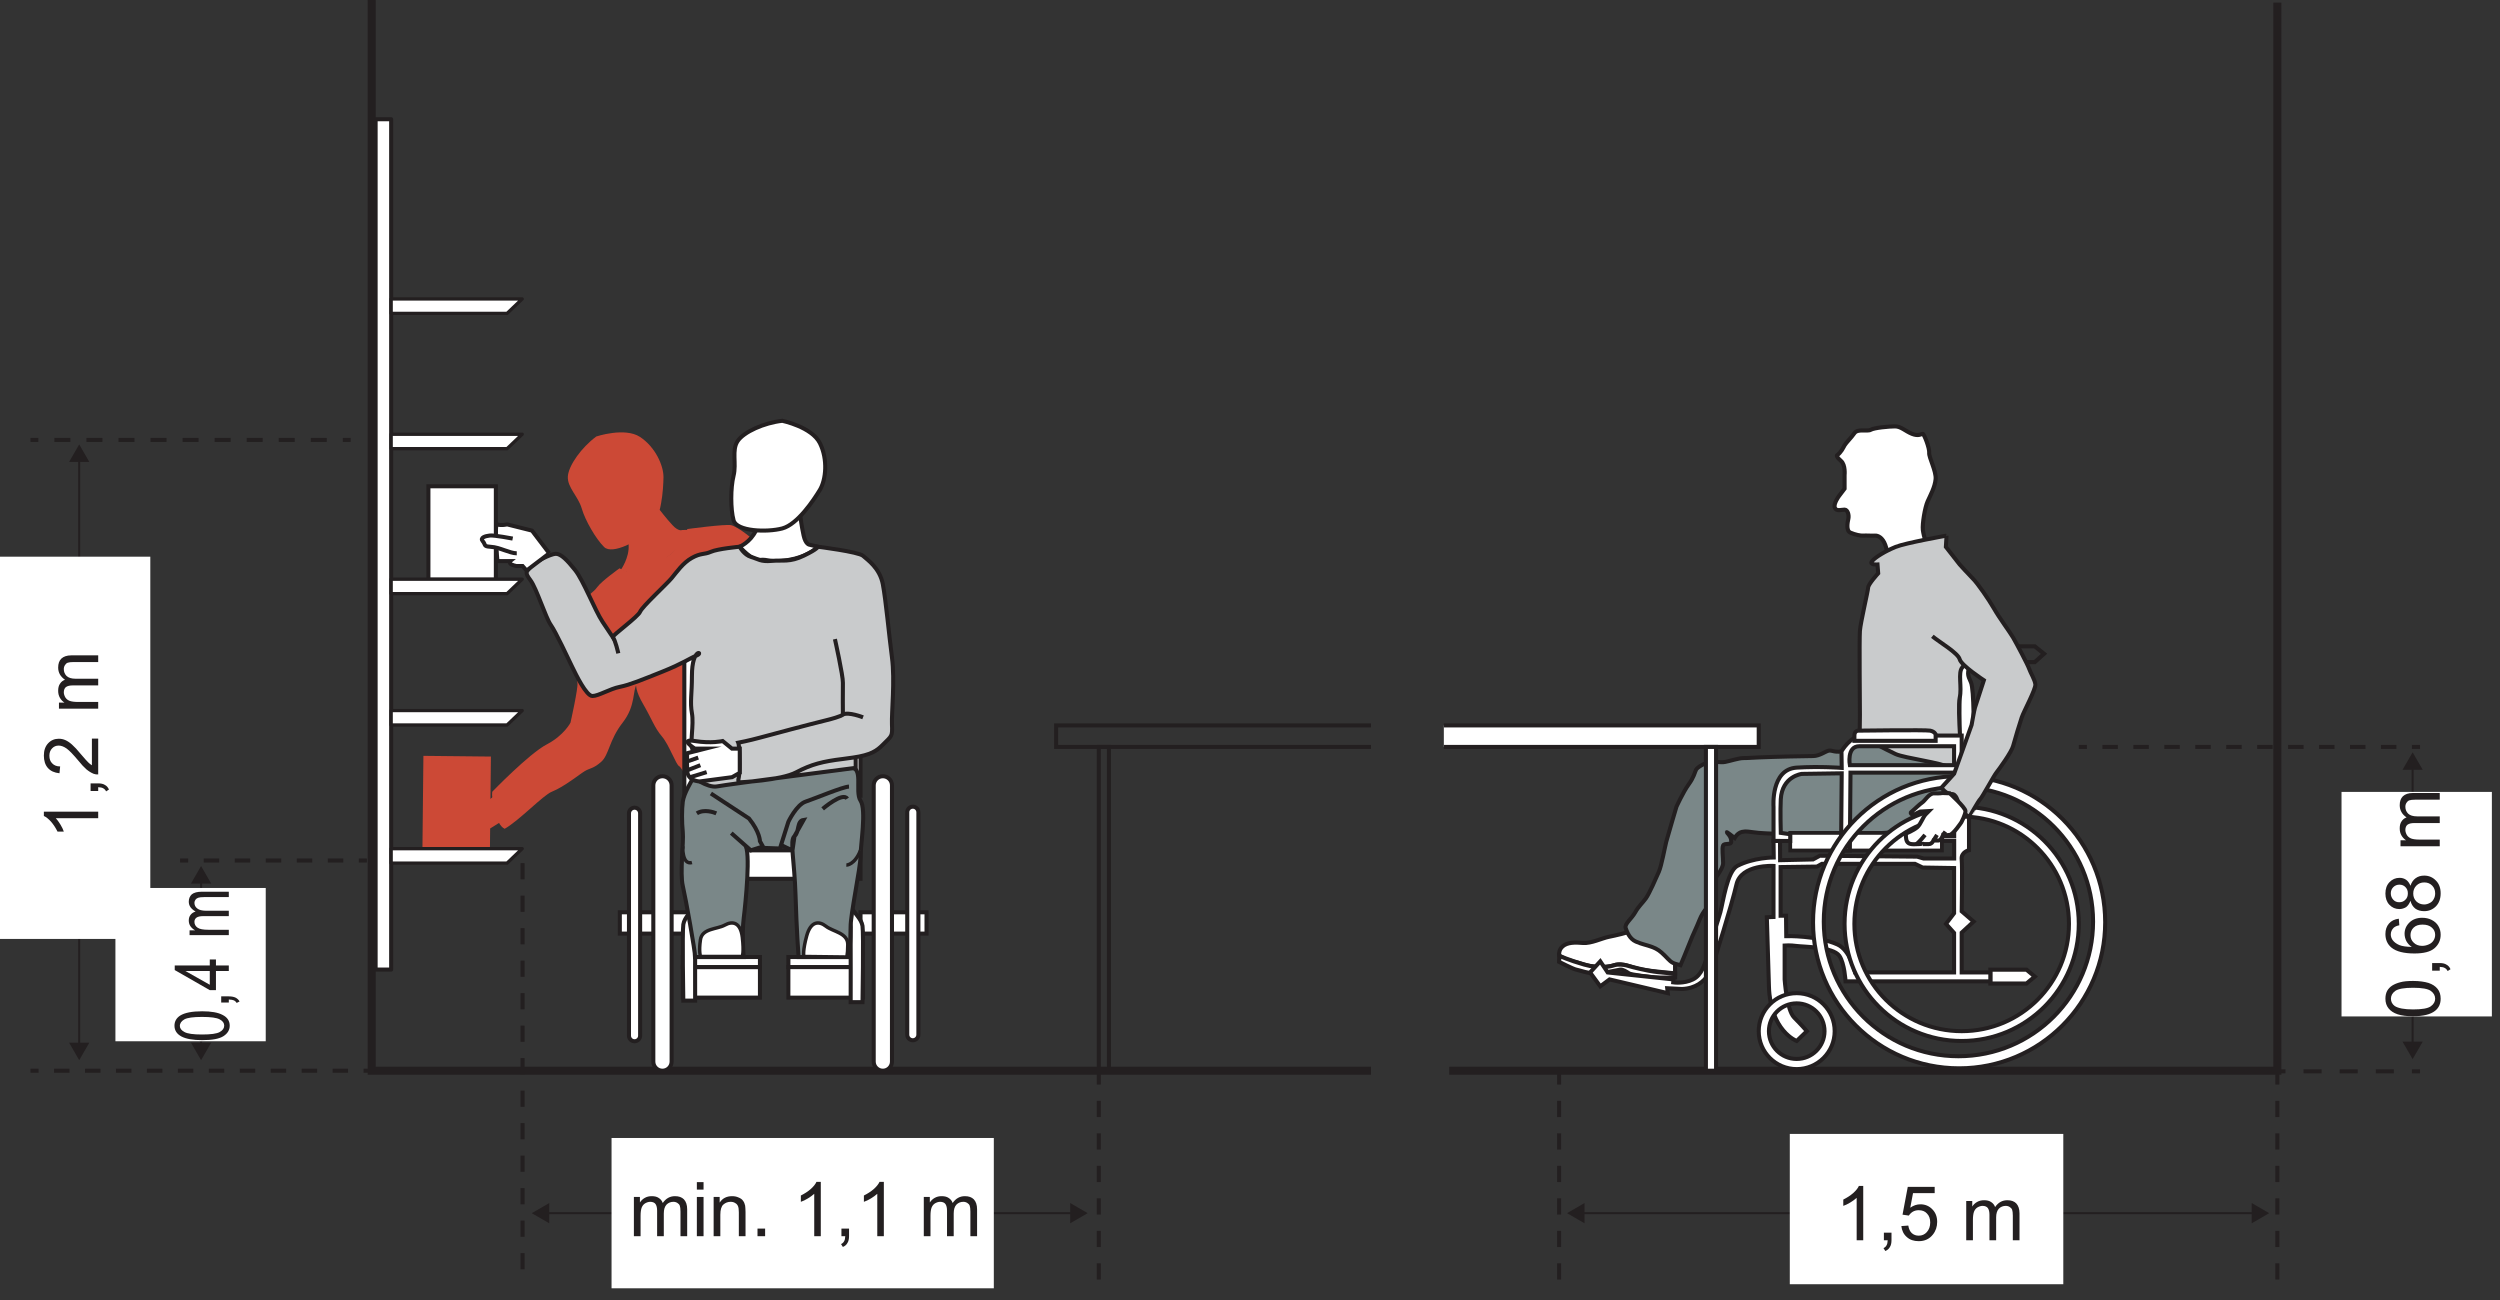 <?xml version="1.0" encoding="UTF-8"?>
<svg xmlns="http://www.w3.org/2000/svg" xmlns:xlink="http://www.w3.org/1999/xlink" width="297.64pt" height="154.83pt" viewBox="0 0 297.64 154.83" version="1.1">
<rect x="0" y="0" width="297.64" height="154.83" fill="#333333" stroke="none"/>
<defs>
<g>
<symbol overflow="visible" id="glyph0-0">
<path style="stroke:none;" d="M 5.625 0 L 5.625 -5.625 L 1.125 -5.625 L 1.125 0 Z M 1.266 -5.484 L 5.484 -5.484 L 5.484 -0.141 L 1.266 -0.141 Z M 1.266 -5.484 "/>
</symbol>
<symbol overflow="visible" id="glyph0-1">
<path style="stroke:none;" d="M 1.391 0 L 1.391 -2.422 C 1.391 -2.844 1.438 -3.172 1.516 -3.391 C 1.609 -3.625 1.734 -3.781 1.922 -3.906 C 2.109 -4.016 2.328 -4.094 2.531 -4.094 C 2.828 -4.094 3.047 -4 3.172 -3.828 C 3.297 -3.641 3.359 -3.391 3.359 -3.031 L 3.359 0 L 4.156 0 L 4.156 -2.703 C 4.156 -3.188 4.266 -3.531 4.484 -3.766 C 4.703 -3.984 4.984 -4.094 5.297 -4.094 C 5.484 -4.094 5.641 -4.047 5.781 -3.953 C 5.906 -3.875 6.016 -3.766 6.062 -3.625 C 6.109 -3.484 6.141 -3.266 6.141 -2.938 L 6.141 0 L 6.938 0 L 6.938 -3.203 C 6.938 -3.734 6.797 -4.125 6.547 -4.391 C 6.297 -4.641 5.953 -4.766 5.484 -4.766 C 4.891 -4.766 4.406 -4.5 4.031 -3.953 C 3.938 -4.219 3.781 -4.406 3.562 -4.547 C 3.344 -4.703 3.062 -4.766 2.719 -4.766 C 2.406 -4.766 2.141 -4.703 1.891 -4.562 C 1.641 -4.422 1.453 -4.234 1.312 -4.016 L 1.312 -4.672 L 0.594 -4.672 L 0.594 0 Z M 1.391 0 "/>
</symbol>
<symbol overflow="visible" id="glyph0-2">
<path style="stroke:none;" d="M 1.391 -5.547 L 1.391 -6.438 L 0.594 -6.438 L 0.594 -5.547 Z M 1.391 0 L 1.391 -4.672 L 0.594 -4.672 L 0.594 0 Z M 1.391 0 "/>
</symbol>
<symbol overflow="visible" id="glyph0-3">
<path style="stroke:none;" d="M 1.391 0 L 1.391 -2.547 C 1.391 -3.156 1.516 -3.562 1.75 -3.766 C 2 -3.984 2.281 -4.094 2.625 -4.094 C 2.828 -4.094 3.016 -4.047 3.172 -3.938 C 3.328 -3.859 3.438 -3.719 3.5 -3.562 C 3.562 -3.406 3.594 -3.156 3.594 -2.828 L 3.594 0 L 4.391 0 L 4.391 -2.875 C 4.391 -3.234 4.359 -3.484 4.344 -3.641 C 4.297 -3.859 4.219 -4.062 4.094 -4.219 C 3.984 -4.391 3.797 -4.516 3.562 -4.609 C 3.328 -4.719 3.062 -4.766 2.797 -4.766 C 2.141 -4.766 1.641 -4.516 1.312 -4 L 1.312 -4.672 L 0.594 -4.672 L 0.594 0 Z M 1.391 0 "/>
</symbol>
<symbol overflow="visible" id="glyph0-4">
<path style="stroke:none;" d="M 1.719 0 L 1.719 -0.906 L 0.812 -0.906 L 0.812 0 Z M 1.719 0 "/>
</symbol>
<symbol overflow="visible" id="glyph0-5">
<path style="stroke:none;" d=""/>
</symbol>
<symbol overflow="visible" id="glyph0-6">
<path style="stroke:none;" d="M 3.344 -6.469 L 2.828 -6.469 C 2.703 -6.188 2.469 -5.906 2.141 -5.609 C 1.797 -5.312 1.406 -5.062 0.969 -4.844 L 0.969 -4.094 C 1.219 -4.172 1.5 -4.312 1.812 -4.5 C 2.109 -4.688 2.359 -4.859 2.562 -5.047 L 2.562 0 L 3.344 0 Z M 3.344 -6.469 "/>
</symbol>
<symbol overflow="visible" id="glyph0-7">
<path style="stroke:none;" d="M 1.25 0 C 1.234 0.266 1.203 0.469 1.109 0.609 C 1.031 0.75 0.922 0.859 0.75 0.938 L 0.969 1.281 C 1.219 1.172 1.406 1.016 1.516 0.797 C 1.641 0.609 1.703 0.328 1.703 0 L 1.703 -0.906 L 0.797 -0.906 L 0.797 0 Z M 1.25 0 "/>
</symbol>
<symbol overflow="visible" id="glyph0-8">
<path style="stroke:none;" d="M 1.016 -0.391 C 1.391 -0.047 1.859 0.109 2.453 0.109 C 3.156 0.109 3.719 -0.156 4.125 -0.672 C 4.469 -1.094 4.641 -1.609 4.641 -2.188 C 4.641 -2.797 4.453 -3.297 4.062 -3.688 C 3.688 -4.078 3.203 -4.281 2.641 -4.281 C 2.219 -4.281 1.812 -4.141 1.438 -3.875 L 1.766 -5.609 L 4.344 -5.609 L 4.344 -6.359 L 1.141 -6.359 L 0.516 -3.047 L 1.266 -2.938 C 1.391 -3.125 1.547 -3.281 1.75 -3.406 C 1.953 -3.516 2.172 -3.578 2.438 -3.578 C 2.859 -3.578 3.188 -3.453 3.422 -3.188 C 3.688 -2.922 3.812 -2.562 3.812 -2.109 C 3.812 -1.641 3.672 -1.266 3.406 -0.969 C 3.156 -0.688 2.828 -0.547 2.453 -0.547 C 2.125 -0.547 1.859 -0.641 1.625 -0.844 C 1.406 -1.047 1.266 -1.344 1.203 -1.75 L 0.375 -1.688 C 0.438 -1.156 0.641 -0.719 1.016 -0.391 Z M 1.016 -0.391 "/>
</symbol>
<symbol overflow="visible" id="glyph1-0">
<path style="stroke:none;" d="M 0 -5.625 L -5.625 -5.625 L -5.625 -1.125 L 0 -1.125 Z M -5.484 -1.266 L -5.484 -5.484 L -0.141 -5.484 L -0.141 -1.266 Z M -5.484 -1.266 "/>
</symbol>
<symbol overflow="visible" id="glyph1-1">
<path style="stroke:none;" d="M -0.562 -1.016 C -0.109 -1.375 0.109 -1.859 0.109 -2.469 C 0.109 -2.938 -0.016 -3.344 -0.266 -3.641 C -0.516 -3.953 -0.875 -4.188 -1.344 -4.344 C -1.812 -4.484 -2.422 -4.578 -3.172 -4.578 C -3.812 -4.578 -4.328 -4.531 -4.703 -4.422 C -5.078 -4.328 -5.406 -4.188 -5.656 -4.031 C -5.922 -3.859 -6.125 -3.641 -6.266 -3.391 C -6.406 -3.125 -6.469 -2.812 -6.469 -2.469 C -6.469 -2 -6.344 -1.625 -6.094 -1.312 C -5.844 -1 -5.484 -0.766 -5.016 -0.609 C -4.547 -0.453 -3.938 -0.375 -3.172 -0.375 C -1.969 -0.375 -1.094 -0.594 -0.562 -1.016 Z M -5.359 -1.594 C -5.656 -1.812 -5.812 -2.109 -5.812 -2.469 C -5.812 -2.828 -5.641 -3.141 -5.297 -3.391 C -4.938 -3.641 -4.234 -3.766 -3.172 -3.766 C -2.109 -3.766 -1.406 -3.641 -1.062 -3.391 C -0.719 -3.141 -0.547 -2.828 -0.547 -2.469 C -0.547 -2.109 -0.719 -1.812 -1.062 -1.562 C -1.406 -1.312 -2.109 -1.188 -3.172 -1.188 C -4.234 -1.188 -4.953 -1.328 -5.359 -1.594 Z M -5.359 -1.594 "/>
</symbol>
<symbol overflow="visible" id="glyph1-2">
<path style="stroke:none;" d="M 0 -1.25 C 0.266 -1.234 0.469 -1.203 0.609 -1.109 C 0.75 -1.031 0.859 -0.922 0.938 -0.75 L 1.281 -0.969 C 1.172 -1.219 1.016 -1.406 0.797 -1.516 C 0.609 -1.641 0.328 -1.703 0 -1.703 L -0.906 -1.703 L -0.906 -0.797 L 0 -0.797 Z M 0 -1.25 "/>
</symbol>
<symbol overflow="visible" id="glyph1-3">
<path style="stroke:none;" d="M -6.047 -3.906 C -6.328 -3.578 -6.469 -3.172 -6.469 -2.656 C -6.469 -1.984 -6.234 -1.438 -5.734 -1.031 C -5.172 -0.578 -4.266 -0.344 -3.016 -0.344 C -1.906 -0.344 -1.109 -0.547 -0.625 -0.969 C -0.141 -1.391 0.109 -1.922 0.109 -2.578 C 0.109 -2.969 0.016 -3.312 -0.172 -3.625 C -0.344 -3.922 -0.625 -4.172 -0.969 -4.344 C -1.312 -4.516 -1.688 -4.594 -2.094 -4.594 C -2.703 -4.594 -3.219 -4.406 -3.594 -4.047 C -3.984 -3.672 -4.188 -3.219 -4.188 -2.688 C -4.188 -2.391 -4.109 -2.094 -3.984 -1.828 C -3.828 -1.547 -3.625 -1.312 -3.328 -1.125 C -3.969 -1.141 -4.469 -1.203 -4.812 -1.344 C -5.172 -1.5 -5.422 -1.688 -5.609 -1.938 C -5.75 -2.141 -5.828 -2.359 -5.828 -2.609 C -5.828 -2.922 -5.703 -3.188 -5.484 -3.406 C -5.344 -3.531 -5.125 -3.641 -4.812 -3.703 L -4.875 -4.484 C -5.375 -4.422 -5.766 -4.234 -6.047 -3.906 Z M -3.094 -1.625 C -3.359 -1.875 -3.484 -2.172 -3.484 -2.531 C -3.484 -2.891 -3.359 -3.188 -3.094 -3.438 C -2.844 -3.672 -2.5 -3.781 -2.047 -3.781 C -1.578 -3.781 -1.219 -3.672 -0.938 -3.422 C -0.672 -3.188 -0.547 -2.906 -0.547 -2.562 C -0.547 -2.328 -0.609 -2.109 -0.734 -1.906 C -0.859 -1.703 -1.047 -1.531 -1.312 -1.422 C -1.562 -1.312 -1.812 -1.25 -2.094 -1.25 C -2.5 -1.25 -2.844 -1.375 -3.094 -1.625 Z M -3.094 -1.625 "/>
</symbol>
<symbol overflow="visible" id="glyph1-4">
<path style="stroke:none;" d="M -2.922 -0.688 C -2.641 -0.484 -2.281 -0.375 -1.859 -0.375 C -1.312 -0.375 -0.844 -0.562 -0.453 -0.953 C -0.078 -1.344 0.109 -1.859 0.109 -2.5 C 0.109 -3.125 -0.078 -3.641 -0.453 -4.016 C -0.828 -4.406 -1.297 -4.609 -1.844 -4.609 C -2.234 -4.609 -2.578 -4.516 -2.875 -4.297 C -3.156 -4.094 -3.359 -3.797 -3.484 -3.406 C -3.625 -3.719 -3.781 -3.953 -4 -4.109 C -4.234 -4.266 -4.484 -4.344 -4.781 -4.344 C -5.25 -4.344 -5.656 -4.172 -5.984 -3.828 C -6.312 -3.484 -6.469 -3.047 -6.469 -2.469 C -6.469 -1.922 -6.312 -1.469 -6 -1.141 C -5.672 -0.797 -5.281 -0.625 -4.812 -0.625 C -4.5 -0.625 -4.234 -0.719 -4 -0.859 C -3.781 -1.031 -3.625 -1.266 -3.484 -1.609 C -3.391 -1.203 -3.188 -0.906 -2.922 -0.688 Z M -5.531 -1.734 C -5.719 -1.938 -5.828 -2.188 -5.828 -2.5 C -5.828 -2.797 -5.719 -3.047 -5.531 -3.234 C -5.328 -3.438 -5.078 -3.531 -4.797 -3.531 C -4.516 -3.531 -4.281 -3.438 -4.094 -3.25 C -3.891 -3.047 -3.797 -2.812 -3.797 -2.5 C -3.797 -2.172 -3.891 -1.922 -4.094 -1.734 C -4.281 -1.531 -4.531 -1.438 -4.828 -1.438 C -5.109 -1.438 -5.344 -1.531 -5.531 -1.734 Z M -2.781 -1.531 C -3.031 -1.781 -3.156 -2.094 -3.156 -2.469 C -3.156 -2.859 -3.031 -3.172 -2.781 -3.422 C -2.531 -3.672 -2.219 -3.797 -1.844 -3.797 C -1.453 -3.797 -1.156 -3.672 -0.906 -3.422 C -0.672 -3.188 -0.547 -2.875 -0.547 -2.5 C -0.547 -2.25 -0.594 -2.031 -0.719 -1.812 C -0.828 -1.609 -0.984 -1.438 -1.203 -1.344 C -1.406 -1.234 -1.625 -1.172 -1.859 -1.172 C -2.219 -1.172 -2.531 -1.297 -2.781 -1.531 Z M -2.781 -1.531 "/>
</symbol>
<symbol overflow="visible" id="glyph1-5">
<path style="stroke:none;" d=""/>
</symbol>
<symbol overflow="visible" id="glyph1-6">
<path style="stroke:none;" d="M 0 -1.391 L -2.422 -1.391 C -2.844 -1.391 -3.172 -1.438 -3.391 -1.516 C -3.625 -1.609 -3.781 -1.734 -3.906 -1.922 C -4.016 -2.109 -4.094 -2.328 -4.094 -2.531 C -4.094 -2.828 -4 -3.047 -3.828 -3.172 C -3.641 -3.297 -3.391 -3.359 -3.031 -3.359 L 0 -3.359 L 0 -4.156 L -2.703 -4.156 C -3.188 -4.156 -3.531 -4.266 -3.766 -4.484 C -3.984 -4.703 -4.094 -4.984 -4.094 -5.297 C -4.094 -5.484 -4.047 -5.641 -3.953 -5.781 C -3.875 -5.906 -3.766 -6.016 -3.625 -6.062 C -3.484 -6.109 -3.266 -6.141 -2.938 -6.141 L 0 -6.141 L 0 -6.938 L -3.203 -6.938 C -3.734 -6.938 -4.125 -6.797 -4.391 -6.547 C -4.641 -6.297 -4.766 -5.953 -4.766 -5.484 C -4.766 -4.891 -4.5 -4.406 -3.953 -4.031 C -4.219 -3.938 -4.406 -3.781 -4.547 -3.562 C -4.703 -3.344 -4.766 -3.062 -4.766 -2.719 C -4.766 -2.406 -4.703 -2.141 -4.562 -1.891 C -4.422 -1.641 -4.234 -1.453 -4.016 -1.312 L -4.672 -1.312 L -4.672 -0.594 L 0 -0.594 Z M 0 -1.391 "/>
</symbol>
<symbol overflow="visible" id="glyph1-7">
<path style="stroke:none;" d="M -6.469 -3.344 L -6.469 -2.828 C -6.188 -2.703 -5.906 -2.469 -5.609 -2.141 C -5.312 -1.797 -5.062 -1.406 -4.844 -0.969 L -4.094 -0.969 C -4.172 -1.219 -4.312 -1.5 -4.5 -1.812 C -4.688 -2.109 -4.859 -2.359 -5.047 -2.562 L 0 -2.562 L 0 -3.344 Z M -6.469 -3.344 "/>
</symbol>
<symbol overflow="visible" id="glyph1-8">
<path style="stroke:none;" d="M -0.75 -1.359 C -0.906 -1.453 -1.047 -1.562 -1.188 -1.703 C -1.328 -1.844 -1.609 -2.141 -2 -2.609 C -2.469 -3.188 -2.859 -3.594 -3.125 -3.828 C -3.406 -4.078 -3.672 -4.25 -3.922 -4.359 C -4.172 -4.469 -4.422 -4.516 -4.688 -4.516 C -5.188 -4.516 -5.609 -4.344 -5.953 -3.984 C -6.297 -3.625 -6.469 -3.125 -6.469 -2.516 C -6.469 -1.906 -6.312 -1.406 -6 -1.047 C -5.672 -0.672 -5.219 -0.469 -4.609 -0.406 L -4.531 -1.219 C -4.938 -1.219 -5.25 -1.344 -5.469 -1.578 C -5.703 -1.797 -5.812 -2.109 -5.812 -2.5 C -5.812 -2.859 -5.703 -3.156 -5.484 -3.375 C -5.281 -3.594 -5.016 -3.703 -4.703 -3.703 C -4.406 -3.703 -4.078 -3.578 -3.75 -3.344 C -3.406 -3.094 -2.953 -2.609 -2.375 -1.922 C -2.016 -1.469 -1.688 -1.125 -1.406 -0.875 C -1.125 -0.641 -0.844 -0.469 -0.547 -0.344 C -0.375 -0.281 -0.188 -0.25 0 -0.266 L 0 -4.531 L -0.75 -4.531 Z M -0.75 -1.359 "/>
</symbol>
<symbol overflow="visible" id="glyph2-0">
<path style="stroke:none;" d="M 0 -1.906 L -5.625 -1.906 L -5.625 -0.188 L 0 -0.188 Z M -5.438 -0.391 L -5.438 -1.703 L -0.234 -1.703 L -0.234 -0.391 Z M -5.438 -0.391 "/>
</symbol>
<symbol overflow="visible" id="glyph2-1">
<path style="stroke:none;" d="M -0.625 -0.781 C -0.141 -1.094 0.109 -1.516 0.109 -2.016 C 0.109 -2.578 -0.172 -3.016 -0.734 -3.297 C -1.281 -3.594 -2.109 -3.734 -3.172 -3.734 C -4.375 -3.734 -5.25 -3.562 -5.797 -3.219 C -6.25 -2.922 -6.469 -2.516 -6.469 -2.016 C -6.469 -1.453 -6.188 -1.031 -5.641 -0.734 C -5.078 -0.438 -4.25 -0.297 -3.172 -0.297 C -1.969 -0.297 -1.125 -0.453 -0.625 -0.781 Z M -5.281 -1.266 C -5.641 -1.453 -5.828 -1.703 -5.828 -1.984 C -5.828 -2.312 -5.641 -2.562 -5.297 -2.766 C -4.938 -2.969 -4.234 -3.062 -3.188 -3.062 C -2.141 -3.062 -1.438 -2.969 -1.078 -2.766 C -0.719 -2.578 -0.547 -2.328 -0.547 -2.031 C -0.547 -1.719 -0.719 -1.469 -1.078 -1.266 C -1.438 -1.062 -2.141 -0.969 -3.188 -0.969 C -4.219 -0.969 -4.922 -1.062 -5.281 -1.266 Z M -5.281 -1.266 "/>
</symbol>
<symbol overflow="visible" id="glyph2-2">
<path style="stroke:none;" d="M 0 -1.031 C 0.281 -1.016 0.484 -0.984 0.625 -0.922 C 0.766 -0.844 0.859 -0.75 0.938 -0.625 L 1.281 -0.797 C 1.172 -1 1.016 -1.141 0.812 -1.25 C 0.625 -1.344 0.344 -1.406 0 -1.406 L -0.906 -1.406 L -0.906 -0.672 L 0 -0.672 Z M 0 -1.031 "/>
</symbol>
<symbol overflow="visible" id="glyph2-3">
<path style="stroke:none;" d="M 0 -3.031 L -1.531 -3.031 L -1.531 -3.75 L -2.266 -3.75 L -2.266 -3.031 L -6.438 -3.031 L -6.438 -2.484 L -2.266 -0.094 L -1.531 -0.094 L -1.531 -2.375 L 0 -2.375 Z M -2.266 -0.734 L -5.172 -2.375 L -2.266 -2.375 Z M -2.266 -0.734 "/>
</symbol>
<symbol overflow="visible" id="glyph2-4">
<path style="stroke:none;" d=""/>
</symbol>
<symbol overflow="visible" id="glyph2-5">
<path style="stroke:none;" d="M 0 -1.125 L -2.422 -1.125 C -3.047 -1.125 -3.484 -1.203 -3.719 -1.375 C -3.969 -1.547 -4.094 -1.781 -4.094 -2.078 C -4.094 -2.281 -4 -2.453 -3.859 -2.562 C -3.688 -2.688 -3.422 -2.75 -3.031 -2.75 L 0 -2.75 L 0 -3.391 L -2.703 -3.391 C -3.188 -3.391 -3.531 -3.484 -3.75 -3.656 C -3.984 -3.828 -4.094 -4.062 -4.094 -4.344 C -4.094 -4.469 -4.047 -4.594 -3.969 -4.703 C -3.891 -4.812 -3.781 -4.891 -3.641 -4.938 C -3.516 -4.984 -3.281 -5.016 -2.938 -5.016 L 0 -5.016 L 0 -5.656 L -3.203 -5.656 C -3.75 -5.656 -4.156 -5.547 -4.406 -5.344 C -4.641 -5.125 -4.766 -4.844 -4.766 -4.469 C -4.766 -4.234 -4.703 -4.016 -4.562 -3.812 C -4.422 -3.625 -4.234 -3.453 -3.953 -3.297 C -4.219 -3.219 -4.422 -3.078 -4.562 -2.891 C -4.703 -2.703 -4.766 -2.484 -4.766 -2.219 C -4.766 -1.984 -4.703 -1.75 -4.578 -1.562 C -4.438 -1.359 -4.25 -1.188 -4.016 -1.062 L -4.672 -1.062 L -4.672 -0.484 L 0 -0.484 Z M 0 -1.125 "/>
</symbol>
</g>
</defs>
<g id="surface1">
<path style="fill:none;stroke-width:9.631;stroke-linecap:butt;stroke-linejoin:miter;stroke:rgb(13.73%,12.16%,12.549%);stroke-opacity:1;stroke-miterlimit:10;" d="M 1725.391 273.534 L 2711.328 273.534 L 2711.328 1545.214 " transform="matrix(0.1,0,0,-0.1,0,154.83)"/>
<path style=" stroke:none;fill-rule:nonzero;fill:rgb(79.881%,28.572%,21.13%);fill-opacity:1;" d="M 73.906 67.855 C 73.906 67.855 75.816 68.609 76.703 68.195 C 77.594 67.777 78.242 67.344 79.941 65.934 C 81.637 64.52 82.047 63.574 82.18 63.078 L 81.215 63.102 C 81.215 63.102 80.805 63.328 80.047 62.508 C 79.293 61.688 78.539 60.695 78.539 60.695 L 74.387 63.105 C 74.387 63.105 74.727 63.395 74.84 64.852 C 74.957 66.402 73.906 67.855 73.906 67.855 "/>
<path style=" stroke:none;fill-rule:nonzero;fill:rgb(79.881%,28.572%,21.13%);fill-opacity:1;" d="M 70.996 51.965 C 70.996 51.965 74.395 50.832 76.199 52.02 C 78.008 53.211 79.012 55.422 78.992 56.832 C 78.969 58.242 78.754 61.723 77.426 63.051 C 76.102 64.379 72.902 66.094 71.922 65.125 C 70.941 64.156 69.676 61.977 69.258 60.531 C 68.84 59.086 67.527 58.031 67.605 56.727 C 67.688 55.422 69.234 53.266 70.996 51.965 "/>
<path style=" stroke:none;fill-rule:nonzero;fill:rgb(79.881%,28.572%,21.13%);fill-opacity:1;" d="M 89.094 71.484 C 89.094 71.484 92.117 74.762 92.523 75.504 C 92.926 76.25 94.418 78.777 94.418 78.777 C 94.418 78.777 94.457 78.996 93 80.402 C 91.543 81.805 88.227 85.129 87.258 86.109 C 86.289 87.09 85.332 87.926 85.332 87.926 C 85.332 87.926 85.652 88.156 86.746 90.039 C 87.836 91.922 87.344 91.789 87.836 91.922 C 87.836 91.922 91.98 89.262 93.062 87.516 C 94.148 85.77 95.168 84.789 97.074 83.348 C 97.656 82.91 97.832 82.762 98.023 82.609 C 99.746 81.25 100.078 80.465 100.336 79.496 C 100.73 78.012 100.844 78.086 100.066 76.859 C 99.285 75.637 97.77 72.184 96.059 69.957 C 94.352 67.734 92.367 67.129 91.082 65.637 C 89.797 64.145 87.75 62.672 87.039 62.523 C 86.324 62.379 81.812 62.988 81.812 62.988 C 81.812 62.988 81.965 63.176 80.914 64.738 C 79.859 66.297 78.988 66.438 77.898 67.211 C 76.809 67.98 76.406 67.816 75.551 68.031 C 74.699 68.246 73.762 67.66 73.762 67.66 C 73.762 67.66 71.617 69.184 71.102 69.902 C 70.586 70.621 70.148 70.594 69.512 71.664 C 68.875 72.734 68.793 74.039 68.633 74.969 C 68.473 75.902 68.656 80.652 68.75 81.297 C 68.844 81.941 67.922 86.035 67.922 86.035 C 67.922 86.035 67.141 87.562 65.109 88.617 C 62.988 89.723 58.602 94.266 58.602 94.266 C 58.488 95.031 58.973 98.199 60.086 98.672 C 61.812 97.695 64.676 94.664 65.684 94.266 C 67.223 93.648 69.027 92.148 69.656 91.785 C 70.285 91.422 70.66 91.512 71.582 90.695 C 72.508 89.879 72.523 88.09 74.129 86.039 C 75.734 83.988 75.277 82.156 75.844 81.41 C 76.41 80.66 74.852 80.867 76.551 83.793 C 77.652 85.688 77.918 86.637 78.797 87.664 C 79.672 88.691 80.469 91.027 80.859 91.219 C 81.25 91.414 82.559 94.148 82.559 94.148 C 82.559 94.148 84.855 94.492 85.781 93.676 C 86.703 92.859 98.922 83.5 98.922 83.5 L 98.309 82.441 "/>
<path style=" stroke:none;fill-rule:nonzero;fill:rgb(79.881%,28.572%,21.13%);fill-opacity:1;" d="M 58.328 101.195 L 50.293 101.109 L 50.41 89.988 L 58.445 90.074 L 58.328 101.195 "/>
<path style=" stroke:none;fill-rule:nonzero;fill:rgb(79.881%,28.572%,21.13%);fill-opacity:1;" d="M 57.797 95.52 L 59.121 94.574 L 60.328 97.406 L 58.258 98.691 L 57.797 95.52 "/>
<path style="fill:none;stroke-width:9.631;stroke-linecap:butt;stroke-linejoin:miter;stroke:rgb(13.73%,12.16%,12.549%);stroke-opacity:1;stroke-miterlimit:10;" d="M 442.539 1548.261 L 442.539 273.534 L 1632.227 273.534 " transform="matrix(0.1,0,0,-0.1,0,154.83)"/>
<path style=" stroke:none;fill-rule:nonzero;fill:rgb(100%,100%,100%);fill-opacity:1;" d="M 82.379 111.152 L 73.793 111.152 L 73.793 108.613 L 82.379 108.613 L 82.379 111.152 "/>
<path style="fill:none;stroke-width:4.836;stroke-linecap:butt;stroke-linejoin:miter;stroke:rgb(13.73%,12.16%,12.549%);stroke-opacity:1;stroke-miterlimit:10;" d="M 823.789 436.777 L 737.93 436.777 L 737.93 462.167 L 823.789 462.167 Z M 823.789 436.777 " transform="matrix(0.1,0,0,-0.1,0,154.83)"/>
<path style=" stroke:none;fill-rule:nonzero;fill:rgb(100%,100%,100%);fill-opacity:1;" d="M 102.449 111.152 L 110.309 111.152 L 110.309 108.613 L 102.449 108.613 L 102.449 111.152 "/>
<path style="fill:none;stroke-width:4.836;stroke-linecap:butt;stroke-linejoin:miter;stroke:rgb(13.73%,12.16%,12.549%);stroke-opacity:1;stroke-miterlimit:10;" d="M 1024.492 436.777 L 1103.086 436.777 L 1103.086 462.167 L 1024.492 462.167 Z M 1024.492 436.777 " transform="matrix(0.1,0,0,-0.1,0,154.83)"/>
<path style=" stroke:none;fill-rule:nonzero;fill:rgb(100%,100%,100%);fill-opacity:1;" d="M 81.289 115.145 L 90.477 115.145 L 90.477 113.938 L 81.289 113.938 L 81.289 115.145 "/>
<path style="fill:none;stroke-width:4.836;stroke-linecap:butt;stroke-linejoin:miter;stroke:rgb(13.73%,12.16%,12.549%);stroke-opacity:1;stroke-miterlimit:10;" d="M 812.891 396.855 L 904.766 396.855 L 904.766 408.925 L 812.891 408.925 Z M 812.891 396.855 " transform="matrix(0.1,0,0,-0.1,0,154.83)"/>
<path style=" stroke:none;fill-rule:nonzero;fill:rgb(100%,100%,100%);fill-opacity:1;" d="M 102.449 115.145 L 93.863 115.145 L 93.863 113.938 L 102.449 113.938 L 102.449 115.145 "/>
<path style="fill:none;stroke-width:4.836;stroke-linecap:butt;stroke-linejoin:miter;stroke:rgb(13.73%,12.16%,12.549%);stroke-opacity:1;stroke-miterlimit:10;" d="M 1024.492 396.855 L 938.633 396.855 L 938.633 408.925 L 1024.492 408.925 Z M 1024.492 396.855 " transform="matrix(0.1,0,0,-0.1,0,154.83)"/>
<path style=" stroke:none;fill-rule:nonzero;fill:rgb(100%,100%,100%);fill-opacity:1;" d="M 102.449 104.625 L 81.289 104.625 L 81.289 101.238 L 102.449 101.238 L 102.449 104.625 "/>
<path style="fill:none;stroke-width:4.836;stroke-linecap:butt;stroke-linejoin:miter;stroke:rgb(13.73%,12.16%,12.549%);stroke-opacity:1;stroke-miterlimit:10;" d="M 1024.492 502.05 L 812.891 502.05 L 812.891 535.917 L 1024.492 535.917 Z M 1024.492 502.05 " transform="matrix(0.1,0,0,-0.1,0,154.83)"/>
<path style=" stroke:none;fill-rule:nonzero;fill:rgb(100%,100%,100%);fill-opacity:1;" d="M 90.477 115.145 L 90.477 118.773 L 81.289 118.773 L 81.289 115.145 L 90.477 115.145 "/>
<path style="fill:none;stroke-width:4.836;stroke-linecap:butt;stroke-linejoin:miter;stroke:rgb(13.73%,12.16%,12.549%);stroke-opacity:1;stroke-miterlimit:10;" d="M 904.766 396.855 L 904.766 360.566 L 812.891 360.566 L 812.891 396.855 Z M 904.766 396.855 " transform="matrix(0.1,0,0,-0.1,0,154.83)"/>
<path style=" stroke:none;fill-rule:nonzero;fill:rgb(100%,100%,100%);fill-opacity:1;" d="M 102.75 115.145 L 102.75 118.773 L 93.863 118.773 L 93.863 115.145 L 102.75 115.145 "/>
<path style="fill:none;stroke-width:4.756;stroke-linecap:butt;stroke-linejoin:miter;stroke:rgb(13.73%,12.16%,12.549%);stroke-opacity:1;stroke-miterlimit:10;" d="M 1027.5 396.855 L 1027.5 360.566 L 938.633 360.566 L 938.633 396.855 Z M 1027.5 396.855 " transform="matrix(0.1,0,0,-0.1,0,154.83)"/>
<path style=" stroke:none;fill-rule:nonzero;fill:rgb(100%,100%,100%);fill-opacity:1;" d="M 82.762 119.133 L 81.352 119.133 C 81.352 119.133 81.211 110.973 81.352 110.066 C 81.484 109.195 82.336 108.551 82.801 107.648 C 83.469 106.355 83.281 102.812 83.281 102.812 L 84.609 102.812 C 84.609 102.812 84.809 106.172 84.133 107.648 C 83.469 109.098 82.789 109.098 82.77 110.188 C 82.746 111.762 82.762 119.133 82.762 119.133 "/>
<path style="fill:none;stroke-width:4.836;stroke-linecap:butt;stroke-linejoin:miter;stroke:rgb(13.73%,12.16%,12.549%);stroke-opacity:1;stroke-miterlimit:10;" d="M 827.617 356.972 L 813.516 356.972 C 813.516 356.972 812.109 438.573 813.516 447.636 C 814.844 456.347 823.359 462.792 828.008 471.816 C 834.688 484.745 832.812 520.175 832.812 520.175 L 846.094 520.175 C 846.094 520.175 848.086 486.581 841.328 471.816 C 834.688 457.323 827.891 457.323 827.695 446.425 C 827.461 430.683 827.617 356.972 827.617 356.972 Z M 827.617 356.972 " transform="matrix(0.1,0,0,-0.1,0,154.83)"/>
<path style=" stroke:none;fill-rule:nonzero;fill:rgb(100%,100%,100%);fill-opacity:1;" d="M 101.277 119.316 L 102.688 119.316 C 102.688 119.316 102.828 111.152 102.688 110.246 C 102.555 109.379 101.703 108.734 101.238 107.828 C 100.57 106.539 100.762 102.992 100.762 102.992 L 99.43 102.992 C 99.43 102.992 99.23 106.352 99.906 107.828 C 100.57 109.281 101.254 109.281 101.27 110.367 C 101.293 111.941 101.277 119.316 101.277 119.316 "/>
<path style="fill:none;stroke-width:4.836;stroke-linecap:butt;stroke-linejoin:miter;stroke:rgb(13.73%,12.16%,12.549%);stroke-opacity:1;stroke-miterlimit:10;" d="M 1012.773 355.136 L 1026.875 355.136 C 1026.875 355.136 1028.281 436.777 1026.875 445.839 C 1025.547 454.511 1017.031 460.956 1012.383 470.019 C 1005.703 482.909 1007.617 518.378 1007.617 518.378 L 994.297 518.378 C 994.297 518.378 992.305 484.784 999.062 470.019 C 1005.703 455.488 1012.539 455.488 1012.695 444.628 C 1012.93 428.886 1012.773 355.136 1012.773 355.136 Z M 1012.773 355.136 " transform="matrix(0.1,0,0,-0.1,0,154.83)"/>
<path style=" stroke:none;fill-rule:nonzero;fill:rgb(100%,100%,100%);fill-opacity:1;" d="M 79.961 126.391 C 79.961 126.988 79.473 127.477 78.871 127.477 C 78.27 127.477 77.781 126.988 77.781 126.391 L 77.781 93.5 C 77.781 92.902 78.27 92.414 78.871 92.414 C 79.473 92.414 79.961 92.902 79.961 93.5 L 79.961 126.391 "/>
<path style="fill:none;stroke-width:4.836;stroke-linecap:butt;stroke-linejoin:miter;stroke:rgb(13.73%,12.16%,12.549%);stroke-opacity:1;stroke-miterlimit:10;" d="M 799.609 284.394 C 799.609 278.417 794.727 273.534 788.711 273.534 C 782.695 273.534 777.812 278.417 777.812 284.394 L 777.812 613.3 C 777.812 619.277 782.695 624.159 788.711 624.159 C 794.727 624.159 799.609 619.277 799.609 613.3 Z M 799.609 284.394 " transform="matrix(0.1,0,0,-0.1,0,154.83)"/>
<path style=" stroke:none;fill-rule:nonzero;fill:rgb(100%,100%,100%);fill-opacity:1;" d="M 106.195 126.391 C 106.195 126.988 105.711 127.477 105.109 127.477 C 104.508 127.477 104.02 126.988 104.02 126.391 L 104.02 93.5 C 104.02 92.902 104.508 92.414 105.109 92.414 C 105.711 92.414 106.195 92.902 106.195 93.5 L 106.195 126.391 "/>
<path style="fill:none;stroke-width:4.836;stroke-linecap:butt;stroke-linejoin:miter;stroke:rgb(13.73%,12.16%,12.549%);stroke-opacity:1;stroke-miterlimit:10;" d="M 1061.953 284.394 C 1061.953 278.417 1057.109 273.534 1051.094 273.534 C 1045.078 273.534 1040.195 278.417 1040.195 284.394 L 1040.195 613.3 C 1040.195 619.277 1045.078 624.159 1051.094 624.159 C 1057.109 624.159 1061.953 619.277 1061.953 613.3 Z M 1061.953 284.394 " transform="matrix(0.1,0,0,-0.1,0,154.83)"/>
<path style=" stroke:none;fill-rule:nonzero;fill:rgb(100%,100%,100%);fill-opacity:1;" d="M 76.211 123.305 C 76.211 123.672 75.914 123.969 75.547 123.969 C 75.18 123.969 74.883 123.672 74.883 123.305 L 74.883 96.828 C 74.883 96.461 75.18 96.16 75.547 96.16 C 75.914 96.16 76.211 96.461 76.211 96.828 L 76.211 123.305 "/>
<path style="fill:none;stroke-width:4.836;stroke-linecap:butt;stroke-linejoin:miter;stroke:rgb(13.73%,12.16%,12.549%);stroke-opacity:1;stroke-miterlimit:10;" d="M 762.109 315.253 C 762.109 311.581 759.141 308.613 755.469 308.613 C 751.797 308.613 748.828 311.581 748.828 315.253 L 748.828 580.019 C 748.828 583.691 751.797 586.698 755.469 586.698 C 759.141 586.698 762.109 583.691 762.109 580.019 Z M 762.109 315.253 " transform="matrix(0.1,0,0,-0.1,0,154.83)"/>
<path style=" stroke:none;fill-rule:nonzero;fill:rgb(100%,100%,100%);fill-opacity:1;" d="M 109.34 123.184 C 109.34 123.551 109.043 123.852 108.676 123.852 C 108.309 123.852 108.012 123.551 108.012 123.184 L 108.012 96.707 C 108.012 96.34 108.309 96.039 108.676 96.039 C 109.043 96.039 109.34 96.34 109.34 96.707 L 109.34 123.184 "/>
<path style="fill:none;stroke-width:4.836;stroke-linecap:butt;stroke-linejoin:miter;stroke:rgb(13.73%,12.16%,12.549%);stroke-opacity:1;stroke-miterlimit:10;" d="M 1093.398 316.464 C 1093.398 312.792 1090.43 309.784 1086.758 309.784 C 1083.086 309.784 1080.117 312.792 1080.117 316.464 L 1080.117 581.23 C 1080.117 584.902 1083.086 587.909 1086.758 587.909 C 1090.43 587.909 1093.398 584.902 1093.398 581.23 Z M 1093.398 316.464 " transform="matrix(0.1,0,0,-0.1,0,154.83)"/>
<path style=" stroke:none;fill-rule:nonzero;fill:rgb(100%,100%,100%);fill-opacity:1;" d="M 102.449 74.883 L 81.473 74.883 L 81.473 94.734 L 102.449 94.734 L 102.449 74.883 "/>
<path style="fill:none;stroke-width:4.836;stroke-linecap:butt;stroke-linejoin:miter;stroke:rgb(13.73%,12.16%,12.549%);stroke-opacity:1;stroke-miterlimit:10;" d="M 1024.492 799.472 L 814.727 799.472 L 814.727 600.956 L 1024.492 600.956 Z M 1024.492 799.472 " transform="matrix(0.1,0,0,-0.1,0,154.83)"/>
<path style=" stroke:none;fill-rule:nonzero;fill:rgb(100%,100%,100%);fill-opacity:1;" d="M 88.059 65.09 C 88.059 65.09 89.512 66.781 90.477 66.66 C 91.445 66.539 91.688 67.035 93.863 66.668 C 96.039 66.297 97.008 65.453 97.371 65.09 L 96.387 64.855 C 96.387 64.855 95.918 64.848 95.676 63.758 C 95.434 62.672 95.281 61.438 95.281 61.438 L 90.477 61.438 C 90.477 61.438 90.629 61.855 89.996 63.172 C 89.32 64.574 88.059 65.09 88.059 65.09 "/>
<path style="fill:none;stroke-width:4.836;stroke-linecap:butt;stroke-linejoin:miter;stroke:rgb(13.73%,12.16%,12.549%);stroke-opacity:1;stroke-miterlimit:10;" d="M 880.586 897.402 C 880.586 897.402 895.117 880.487 904.766 881.698 C 914.453 882.909 916.875 877.948 938.633 881.62 C 960.391 885.331 970.078 893.769 973.711 897.402 L 963.867 899.745 C 963.867 899.745 959.18 899.823 956.758 910.722 C 954.336 921.581 952.812 933.925 952.812 933.925 L 904.766 933.925 C 904.766 933.925 906.289 929.745 899.961 916.581 C 893.203 902.558 880.586 897.402 880.586 897.402 Z M 880.586 897.402 " transform="matrix(0.1,0,0,-0.1,0,154.83)"/>
<path style=" stroke:none;fill-rule:nonzero;fill:rgb(100%,100%,100%);fill-opacity:1;" d="M 93.137 50.098 C 93.137 50.098 96.645 50.824 97.613 52.758 C 98.578 54.691 98.336 57.109 97.613 58.32 C 96.887 59.527 94.953 62.43 93.137 62.914 C 91.324 63.395 87.699 63.273 87.336 61.945 C 86.973 60.617 86.973 58.094 87.336 56.633 C 87.699 55.176 87.094 53.602 87.82 52.516 C 88.543 51.426 90.961 50.34 93.137 50.098 "/>
<path style="fill:none;stroke-width:4.836;stroke-linecap:butt;stroke-linejoin:miter;stroke:rgb(13.73%,12.16%,12.549%);stroke-opacity:1;stroke-miterlimit:10;" d="M 931.367 1047.323 C 931.367 1047.323 966.445 1040.058 976.133 1020.722 C 985.781 1001.386 983.359 977.206 976.133 965.097 C 968.867 953.027 949.531 924.003 931.367 919.159 C 913.242 914.355 876.992 915.566 873.359 928.847 C 869.727 942.128 869.727 967.362 873.359 981.972 C 876.992 996.542 870.938 1012.284 878.203 1023.144 C 885.43 1034.042 909.609 1044.902 931.367 1047.323 Z M 931.367 1047.323 " transform="matrix(0.1,0,0,-0.1,0,154.83)"/>
<path style=" stroke:none;fill-rule:nonzero;fill:rgb(48.035%,52.939%,53.34%);fill-opacity:1;" d="M 87.062 99.184 C 87.062 99.184 88.184 100.176 88.695 100.625 C 89.391 101.238 88.785 107.406 88.543 109.34 C 88.301 111.273 88.543 113.938 88.543 113.938 L 82.758 113.938 C 82.758 113.211 81.652 107.043 81.289 105.473 C 80.926 103.898 81.41 100.273 81.289 99.062 C 81.168 97.855 81.168 96.402 81.289 95.438 C 81.41 94.469 82.379 92.898 82.379 92.898 C 82.379 92.898 99.223 91.809 101.078 91.445 C 102.934 91.082 101.723 94.227 102.449 95.316 C 103.172 96.402 102.449 100.637 102.449 101.965 C 102.449 103.293 101.258 108.859 101.27 110.367 C 101.281 111.879 101.078 113.938 101.078 113.938 L 95.074 113.938 C 95.074 113.938 94.832 110.672 94.711 106.559 C 94.59 102.449 93.984 100.031 94.59 99.547 C 95.195 99.062 94.832 97.734 95.676 97.613 L 94.59 99.547 L 94.348 101.238 C 94.348 101.238 92.945 100.633 92.973 100.547 C 93.137 100.047 90.52 100.883 90.52 100.883 L 89.391 101.238 L 87.062 99.184 "/>
<path style="fill:none;stroke-width:4.836;stroke-linecap:butt;stroke-linejoin:miter;stroke:rgb(13.73%,12.16%,12.549%);stroke-opacity:1;stroke-miterlimit:10;" d="M 870.625 556.464 C 870.625 556.464 881.836 546.542 886.953 542.05 C 893.906 535.917 887.852 474.238 885.43 454.902 C 883.008 435.566 885.43 408.925 885.43 408.925 L 827.578 408.925 C 827.578 416.191 816.523 477.87 812.891 493.573 C 809.258 509.316 814.102 545.566 812.891 557.675 C 811.68 569.745 811.68 584.277 812.891 593.925 C 814.102 603.612 823.789 619.316 823.789 619.316 C 823.789 619.316 992.227 630.214 1010.781 633.847 C 1029.336 637.48 1017.227 606.034 1024.492 595.136 C 1031.719 584.277 1024.492 541.933 1024.492 528.652 C 1024.492 515.37 1012.578 459.706 1012.695 444.628 C 1012.812 429.511 1010.781 408.925 1010.781 408.925 L 950.742 408.925 C 950.742 408.925 948.32 441.581 947.109 482.714 C 945.898 523.808 939.844 547.987 945.898 552.831 C 951.953 557.675 948.32 570.956 956.758 572.167 L 945.898 552.831 L 943.477 535.917 C 943.477 535.917 929.453 541.972 929.727 542.831 C 931.367 547.831 905.195 539.472 905.195 539.472 L 893.906 535.917 Z M 870.625 556.464 " transform="matrix(0.1,0,0,-0.1,0,154.83)"/>
<path style="fill-rule:nonzero;fill:rgb(48.035%,52.939%,53.34%);fill-opacity:1;stroke-width:4.836;stroke-linecap:butt;stroke-linejoin:miter;stroke:rgb(13.73%,12.16%,12.549%);stroke-opacity:1;stroke-miterlimit:10;" d="M 979.414 585.292 C 979.414 585.292 1003.398 605.878 1008.633 597.402 " transform="matrix(0.1,0,0,-0.1,0,154.83)"/>
<path style="fill:none;stroke-width:4.836;stroke-linecap:butt;stroke-linejoin:miter;stroke:rgb(13.73%,12.16%,12.549%);stroke-opacity:1;stroke-miterlimit:10;" d="M 852.812 579.941 C 850.234 581.073 838.281 585.448 829.648 579.941 " transform="matrix(0.1,0,0,-0.1,0,154.83)"/>
<path style="fill-rule:nonzero;fill:rgb(48.035%,52.939%,53.34%);fill-opacity:1;stroke-width:4.836;stroke-linecap:butt;stroke-linejoin:miter;stroke:rgb(13.73%,12.16%,12.549%);stroke-opacity:1;stroke-miterlimit:10;" d="M 846.367 603.612 L 891.719 573.847 C 904.766 557.675 904.766 546.777 904.766 546.777 L 909.219 538.808 L 928.555 538.105 L 938.633 570.019 C 938.633 570.019 948.32 590.331 959.18 593.925 C 970.078 597.558 1003.281 611.542 1010.781 611.816 " transform="matrix(0.1,0,0,-0.1,0,154.83)"/>
<path style=" stroke:none;fill-rule:nonzero;fill:rgb(100%,100%,100%);fill-opacity:1;" d="M 88.379 113.875 C 88.379 113.875 88.586 113.355 88.379 111.586 C 88.168 109.82 87.234 109.613 86.301 110.133 C 85.363 110.652 83.598 110.508 83.391 111.879 C 83.184 113.25 83.391 113.875 83.391 113.875 L 88.379 113.875 "/>
<path style="fill:none;stroke-width:4.156;stroke-linecap:butt;stroke-linejoin:miter;stroke:rgb(13.73%,12.16%,12.549%);stroke-opacity:1;stroke-miterlimit:10;" d="M 883.789 409.55 C 883.789 409.55 885.859 414.745 883.789 432.441 C 881.68 450.097 872.344 452.167 863.008 446.972 C 853.633 441.777 835.977 443.222 833.906 429.511 C 831.836 415.8 833.906 409.55 833.906 409.55 Z M 883.789 409.55 " transform="matrix(0.1,0,0,-0.1,0,154.83)"/>
<path style=" stroke:none;fill-rule:nonzero;fill:rgb(100%,100%,100%);fill-opacity:1;" d="M 95.68 113.875 C 95.68 113.875 95.57 113.102 96.051 111.387 C 96.531 109.676 97.488 109.613 98.332 110.273 C 99.176 110.934 100.941 111.066 100.934 112.453 C 100.926 113.84 100.777 113.938 100.777 113.938 L 95.68 113.875 "/>
<path style="fill:none;stroke-width:4.156;stroke-linecap:butt;stroke-linejoin:miter;stroke:rgb(13.73%,12.16%,12.549%);stroke-opacity:1;stroke-miterlimit:10;" d="M 956.797 409.55 C 956.797 409.55 955.703 417.284 960.508 434.433 C 965.312 451.542 974.883 452.167 983.32 445.566 C 991.758 438.964 1009.414 437.636 1009.336 423.769 C 1009.258 409.902 1007.773 408.925 1007.773 408.925 Z M 956.797 409.55 " transform="matrix(0.1,0,0,-0.1,0,154.83)"/>
<path style="fill-rule:nonzero;fill:rgb(78.725%,79.686%,79.791%);fill-opacity:1;stroke-width:4.836;stroke-linecap:butt;stroke-linejoin:miter;stroke:rgb(13.73%,12.16%,12.549%);stroke-opacity:1;stroke-miterlimit:10;" d="M 994.023 787.402 C 994.023 787.402 1003.75 743.847 1003.516 735.409 C 1003.281 726.933 1003.516 697.558 1003.516 697.558 C 1003.516 697.558 1002.734 695.487 983.086 690.644 C 963.438 685.839 918.086 673.73 904.766 670.097 C 891.484 666.464 878.984 664.081 878.984 664.081 C 878.984 664.081 880.586 660.448 880.586 638.691 C 880.586 616.894 876.992 620.527 880.586 616.894 C 880.586 616.894 929.766 619.12 947.93 628.808 C 966.055 638.456 979.805 641.816 1003.516 644.706 C 1010.781 645.605 1013.008 645.995 1015.469 646.347 C 1037.188 649.472 1043.984 654.55 1051.094 661.659 C 1061.953 672.519 1062.578 671.308 1061.953 685.839 C 1061.367 700.331 1065.586 737.831 1061.953 765.605 C 1058.32 793.417 1054.727 833.339 1051.094 852.675 C 1047.461 872.011 1032.93 881.698 1027.5 886.542 C 1022.07 891.347 973.711 897.402 973.711 897.402 C 973.711 897.402 974.102 895.019 957.148 886.816 C 940.234 878.573 931.992 881.737 918.672 880.527 C 905.391 879.316 902.734 882.792 894.258 885.214 C 885.781 887.636 880.586 897.402 880.586 897.402 C 880.586 897.402 854.453 894.98 846.367 891.347 C 838.281 887.753 834.648 890.175 823.789 884.12 C 812.891 878.066 805.664 867.167 799.609 859.941 C 793.555 852.675 764.531 826.073 762.109 820.019 C 759.688 814.003 729.492 792.206 729.492 789.823 C 729.492 789.823 729.492 789.823 717.383 807.948 C 708.398 821.425 694.414 857.519 684.727 869.589 C 675.078 881.698 667.812 888.964 661.758 888.964 C 655.742 888.964 636.367 879.277 631.523 873.222 C 626.719 867.167 624.297 867.167 631.523 857.519 C 638.789 847.831 649.688 812.792 655.742 804.316 C 661.758 795.839 676.367 764.355 681.094 754.628 C 685.859 744.823 698.047 719.667 705.312 719.667 C 712.539 719.667 725.859 728.144 737.93 730.566 C 750.039 732.987 764.531 739.042 788.711 748.691 C 812.891 758.378 820.977 764.433 829.648 768.027 C 838.281 771.659 823.789 777.714 823.789 743.847 C 823.789 721.972 821.367 712.441 823.789 699.12 C 826.211 685.839 821.367 661.659 823.789 658.027 C 826.211 654.394 823.789 624.159 823.789 624.159 C 823.789 624.159 841.914 609.667 854.023 612.089 C 866.094 614.511 1018.75 634.12 1018.75 634.12 L 1018.75 646.347 " transform="matrix(0.1,0,0,-0.1,0,154.83)"/>
<path style="fill-rule:nonzero;fill:rgb(48.035%,52.939%,53.34%);fill-opacity:1;stroke-width:4.156;stroke-linecap:butt;stroke-linejoin:miter;stroke:rgb(13.73%,12.16%,12.549%);stroke-opacity:1;stroke-miterlimit:10;" d="M 812.891 540.878 C 812.891 540.878 811.68 518.183 823.789 521.386 " transform="matrix(0.1,0,0,-0.1,0,154.83)"/>
<path style="fill-rule:nonzero;fill:rgb(48.035%,52.939%,53.34%);fill-opacity:1;stroke-width:4.156;stroke-linecap:butt;stroke-linejoin:miter;stroke:rgb(13.73%,12.16%,12.549%);stroke-opacity:1;stroke-miterlimit:10;" d="M 1007.617 518.378 C 1007.617 518.378 1017.383 518.183 1024.492 535.917 " transform="matrix(0.1,0,0,-0.1,0,154.83)"/>
<path style=" stroke:none;fill-rule:nonzero;fill:rgb(100%,100%,100%);fill-opacity:1;" d="M 83.949 89.133 L 82.734 89.133 C 82.734 89.133 80.773 87.906 82.734 88.227 C 84.691 88.543 86.039 88.227 86.039 88.227 L 87.148 89.133 L 88.074 89.133 L 88.074 92.008 L 87.16 92.527 L 83.312 93.035 C 83.312 93.035 81.844 93.027 81.809 91.711 C 81.77 90.398 81.809 89.676 81.809 89.676 L 83.949 89.133 "/>
<path style="fill:none;stroke-width:4.836;stroke-linecap:butt;stroke-linejoin:miter;stroke:rgb(13.73%,12.16%,12.549%);stroke-opacity:1;stroke-miterlimit:10;" d="M 839.492 656.972 L 827.344 656.972 C 827.344 656.972 807.734 669.237 827.344 666.034 C 846.914 662.87 860.391 666.034 860.391 666.034 L 871.484 656.972 L 880.742 656.972 L 880.742 628.222 L 871.602 623.027 L 833.125 617.948 C 833.125 617.948 818.438 618.027 818.086 631.191 C 817.695 644.316 818.086 651.542 818.086 651.542 Z M 839.492 656.972 " transform="matrix(0.1,0,0,-0.1,0,154.83)"/>
<path style="fill-rule:nonzero;fill:rgb(100%,100%,100%);fill-opacity:1;stroke-width:4.836;stroke-linecap:butt;stroke-linejoin:miter;stroke:rgb(13.73%,12.16%,12.549%);stroke-opacity:1;stroke-miterlimit:10;" d="M 831.289 646.347 L 819.766 642.245 " transform="matrix(0.1,0,0,-0.1,0,154.83)"/>
<path style="fill-rule:nonzero;fill:rgb(100%,100%,100%);fill-opacity:1;stroke-width:4.836;stroke-linecap:butt;stroke-linejoin:miter;stroke:rgb(13.73%,12.16%,12.549%);stroke-opacity:1;stroke-miterlimit:10;" d="M 833.828 637.284 L 818.086 631.191 " transform="matrix(0.1,0,0,-0.1,0,154.83)"/>
<path style="fill-rule:nonzero;fill:rgb(100%,100%,100%);fill-opacity:1;stroke-width:4.836;stroke-linecap:butt;stroke-linejoin:miter;stroke:rgb(13.73%,12.16%,12.549%);stroke-opacity:1;stroke-miterlimit:10;" d="M 841.328 629.042 L 821.211 622.87 " transform="matrix(0.1,0,0,-0.1,0,154.83)"/>
<path style="fill-rule:nonzero;fill:rgb(100%,100%,100%);fill-opacity:1;stroke-width:4.836;stroke-linecap:butt;stroke-linejoin:miter;stroke:rgb(13.73%,12.16%,12.549%);stroke-opacity:1;stroke-miterlimit:10;" d="M 653.906 889.55 L 633.359 916.581 L 603.711 924.003 C 603.711 924.003 596.484 922.206 592.227 924.003 C 588.008 925.839 592.227 880.253 592.227 880.253 L 607.344 880.253 C 607.344 880.253 606.133 879.277 607.344 877.48 C 608.555 875.644 614.609 874.433 614.609 874.433 L 622.148 874.433 L 626.953 869.003 L 653.906 889.55 " transform="matrix(0.1,0,0,-0.1,0,154.83)"/>
<path style=" stroke:none;fill-rule:nonzero;fill:rgb(100%,100%,100%);fill-opacity:1;" d="M 59.035 69.02 L 51.004 69.02 L 51.004 57.895 L 59.035 57.895 L 59.035 69.02 "/>
<path style="fill:none;stroke-width:4.836;stroke-linecap:butt;stroke-linejoin:miter;stroke:rgb(13.73%,12.16%,12.549%);stroke-opacity:1;stroke-miterlimit:10;" d="M 590.352 858.105 L 510.039 858.105 L 510.039 969.355 L 590.352 969.355 Z M 590.352 858.105 " transform="matrix(0.1,0,0,-0.1,0,154.83)"/>
<path style="fill-rule:nonzero;fill:rgb(100%,100%,100%);fill-opacity:1;stroke-width:4.836;stroke-linecap:butt;stroke-linejoin:miter;stroke:rgb(13.73%,12.16%,12.549%);stroke-opacity:1;stroke-miterlimit:10;" d="M 610.391 907.089 C 610.391 907.089 588.633 911.308 583.164 910.722 C 577.734 910.097 571.094 908.144 574.727 904.003 C 578.359 899.823 575.391 897.909 583.164 897.402 C 590.977 896.894 595.273 894.98 600.703 893.183 C 606.133 891.347 610.977 889.55 615.234 889.55 " transform="matrix(0.1,0,0,-0.1,0,154.83)"/>
<path style="fill:none;stroke-width:4.836;stroke-linecap:butt;stroke-linejoin:miter;stroke:rgb(13.73%,12.16%,12.549%);stroke-opacity:1;stroke-miterlimit:10;" d="M 1027.5 694.277 C 1027.5 694.277 1010.039 701.191 1003.516 697.558 " transform="matrix(0.1,0,0,-0.1,0,154.83)"/>
<path style="fill:none;stroke-width:4.836;stroke-linecap:butt;stroke-linejoin:miter;stroke:rgb(13.73%,12.16%,12.549%);stroke-opacity:1;stroke-miterlimit:10;" d="M 736.133 770.448 C 736.133 770.448 732.5 786.777 729.492 789.823 " transform="matrix(0.1,0,0,-0.1,0,154.83)"/>
<path style="fill:none;stroke-width:4.836;stroke-linecap:butt;stroke-linejoin:miter;stroke:rgb(13.73%,12.16%,12.549%);stroke-opacity:1;stroke-miterlimit:10;" d="M 36.289 1024.55 L 45.664 1024.55 " transform="matrix(0.1,0,0,-0.1,0,154.83)"/>
<path style="fill:none;stroke-width:4.836;stroke-linecap:butt;stroke-linejoin:miter;stroke:rgb(13.73%,12.16%,12.549%);stroke-opacity:1;stroke-dasharray:19.078,19.078;stroke-miterlimit:10;" d="M 64.727 1024.55 L 398.594 1024.55 " transform="matrix(0.1,0,0,-0.1,0,154.83)"/>
<path style="fill:none;stroke-width:4.836;stroke-linecap:butt;stroke-linejoin:miter;stroke:rgb(13.73%,12.16%,12.549%);stroke-opacity:1;stroke-miterlimit:10;" d="M 408.125 1024.55 L 417.5 1024.55 " transform="matrix(0.1,0,0,-0.1,0,154.83)"/>
<path style="fill:none;stroke-width:4.836;stroke-linecap:butt;stroke-linejoin:miter;stroke:rgb(13.73%,12.16%,12.549%);stroke-opacity:1;stroke-miterlimit:10;" d="M 2474.922 659.042 L 2484.609 659.042 " transform="matrix(0.1,0,0,-0.1,0,154.83)"/>
<path style="fill:none;stroke-width:4.836;stroke-linecap:butt;stroke-linejoin:miter;stroke:rgb(13.73%,12.16%,12.549%);stroke-opacity:1;stroke-dasharray:18.424,18.424;stroke-miterlimit:10;" d="M 2503.047 659.042 L 2862.305 659.042 " transform="matrix(0.1,0,0,-0.1,0,154.83)"/>
<path style="fill:none;stroke-width:4.836;stroke-linecap:butt;stroke-linejoin:miter;stroke:rgb(13.73%,12.16%,12.549%);stroke-opacity:1;stroke-miterlimit:10;" d="M 2871.484 659.042 L 2881.172 659.042 " transform="matrix(0.1,0,0,-0.1,0,154.83)"/>
<path style="fill:none;stroke-width:4.836;stroke-linecap:butt;stroke-linejoin:miter;stroke:rgb(13.73%,12.16%,12.549%);stroke-opacity:1;stroke-miterlimit:10;" d="M 2711.328 272.831 L 2720.977 272.831 " transform="matrix(0.1,0,0,-0.1,0,154.83)"/>
<path style="fill:none;stroke-width:4.836;stroke-linecap:butt;stroke-linejoin:miter;stroke:rgb(13.73%,12.16%,12.549%);stroke-opacity:1;stroke-dasharray:21.501,21.501;stroke-miterlimit:10;" d="M 2742.5 272.831 L 2860.742 272.831 " transform="matrix(0.1,0,0,-0.1,0,154.83)"/>
<path style="fill:none;stroke-width:4.836;stroke-linecap:butt;stroke-linejoin:miter;stroke:rgb(13.73%,12.16%,12.549%);stroke-opacity:1;stroke-miterlimit:10;" d="M 2871.484 272.831 L 2881.172 272.831 " transform="matrix(0.1,0,0,-0.1,0,154.83)"/>
<path style="fill:none;stroke-width:4.836;stroke-linecap:butt;stroke-linejoin:miter;stroke:rgb(13.73%,12.16%,12.549%);stroke-opacity:1;stroke-miterlimit:10;" d="M 436.836 523.808 L 427.148 523.808 " transform="matrix(0.1,0,0,-0.1,0,154.83)"/>
<path style="fill:none;stroke-width:4.836;stroke-linecap:butt;stroke-linejoin:miter;stroke:rgb(13.73%,12.16%,12.549%);stroke-opacity:1;stroke-dasharray:18.465,18.465;stroke-miterlimit:10;" d="M 408.711 523.808 L 233.281 523.808 " transform="matrix(0.1,0,0,-0.1,0,154.83)"/>
<path style="fill:none;stroke-width:4.836;stroke-linecap:butt;stroke-linejoin:miter;stroke:rgb(13.73%,12.16%,12.549%);stroke-opacity:1;stroke-miterlimit:10;" d="M 224.062 523.808 L 214.375 523.808 " transform="matrix(0.1,0,0,-0.1,0,154.83)"/>
<path style="fill:none;stroke-width:4.836;stroke-linecap:butt;stroke-linejoin:miter;stroke:rgb(13.73%,12.16%,12.549%);stroke-opacity:1;stroke-miterlimit:10;" d="M 442.539 273.534 L 432.852 273.534 " transform="matrix(0.1,0,0,-0.1,0,154.83)"/>
<path style="fill:none;stroke-width:4.836;stroke-linecap:butt;stroke-linejoin:miter;stroke:rgb(13.73%,12.16%,12.549%);stroke-opacity:1;stroke-dasharray:18.424,18.424;stroke-miterlimit:10;" d="M 414.414 273.534 L 55.156 273.534 " transform="matrix(0.1,0,0,-0.1,0,154.83)"/>
<path style="fill:none;stroke-width:4.836;stroke-linecap:butt;stroke-linejoin:miter;stroke:rgb(13.73%,12.16%,12.549%);stroke-opacity:1;stroke-miterlimit:10;" d="M 45.938 273.534 L 36.289 273.534 " transform="matrix(0.1,0,0,-0.1,0,154.83)"/>
<path style=" stroke:none;fill-rule:nonzero;fill:rgb(100%,100%,100%);fill-opacity:1;" d="M 46.57 115.434 L 44.719 115.434 L 44.719 14.195 L 46.57 14.195 L 46.57 115.434 "/>
<path style="fill:none;stroke-width:4.836;stroke-linecap:round;stroke-linejoin:round;stroke:rgb(13.73%,12.16%,12.549%);stroke-opacity:1;stroke-miterlimit:10;" d="M 465.703 393.964 L 447.188 393.964 L 447.188 1406.347 L 465.703 1406.347 Z M 465.703 393.964 " transform="matrix(0.1,0,0,-0.1,0,154.83)"/>
<path style=" stroke:none;fill-rule:nonzero;fill:rgb(100%,100%,100%);fill-opacity:1;" d="M 60.371 37.309 L 46.57 37.309 L 46.57 35.59 L 62.172 35.59 L 60.371 37.309 "/>
<path style="fill:none;stroke-width:3.949;stroke-linecap:round;stroke-linejoin:round;stroke:rgb(13.73%,12.16%,12.549%);stroke-opacity:1;stroke-miterlimit:10;" d="M 603.711 1175.214 L 465.703 1175.214 L 465.703 1192.402 L 621.719 1192.402 Z M 603.711 1175.214 " transform="matrix(0.1,0,0,-0.1,0,154.83)"/>
<path style=" stroke:none;fill-rule:nonzero;fill:rgb(100%,100%,100%);fill-opacity:1;" d="M 60.371 53.418 L 46.57 53.418 L 46.57 51.699 L 62.172 51.699 L 60.371 53.418 "/>
<path style="fill:none;stroke-width:3.949;stroke-linecap:round;stroke-linejoin:round;stroke:rgb(13.73%,12.16%,12.549%);stroke-opacity:1;stroke-miterlimit:10;" d="M 603.711 1014.12 L 465.703 1014.12 L 465.703 1031.308 L 621.719 1031.308 Z M 603.711 1014.12 " transform="matrix(0.1,0,0,-0.1,0,154.83)"/>
<path style=" stroke:none;fill-rule:nonzero;fill:rgb(100%,100%,100%);fill-opacity:1;" d="M 60.371 70.676 L 46.57 70.676 L 46.57 68.957 L 62.172 68.957 L 60.371 70.676 "/>
<path style="fill:none;stroke-width:3.949;stroke-linecap:round;stroke-linejoin:round;stroke:rgb(13.73%,12.16%,12.549%);stroke-opacity:1;stroke-miterlimit:10;" d="M 603.711 841.542 L 465.703 841.542 L 465.703 858.73 L 621.719 858.73 Z M 603.711 841.542 " transform="matrix(0.1,0,0,-0.1,0,154.83)"/>
<path style=" stroke:none;fill-rule:nonzero;fill:rgb(100%,100%,100%);fill-opacity:1;" d="M 60.371 86.316 L 46.57 86.316 L 46.57 84.598 L 62.172 84.598 L 60.371 86.316 "/>
<path style="fill:none;stroke-width:3.949;stroke-linecap:round;stroke-linejoin:round;stroke:rgb(13.73%,12.16%,12.549%);stroke-opacity:1;stroke-miterlimit:10;" d="M 603.711 685.136 L 465.703 685.136 L 465.703 702.323 L 621.719 702.323 Z M 603.711 685.136 " transform="matrix(0.1,0,0,-0.1,0,154.83)"/>
<path style=" stroke:none;fill-rule:nonzero;fill:rgb(100%,100%,100%);fill-opacity:1;" d="M 60.371 102.758 L 46.57 102.758 L 46.57 101.039 L 62.172 101.039 L 60.371 102.758 "/>
<path style="fill:none;stroke-width:3.949;stroke-linecap:round;stroke-linejoin:round;stroke:rgb(13.73%,12.16%,12.549%);stroke-opacity:1;stroke-miterlimit:10;" d="M 603.711 520.722 L 465.703 520.722 L 465.703 537.909 L 621.719 537.909 Z M 603.711 520.722 " transform="matrix(0.1,0,0,-0.1,0,154.83)"/>
<path style="fill:none;stroke-width:4.836;stroke-linecap:butt;stroke-linejoin:miter;stroke:rgb(13.73%,12.16%,12.549%);stroke-opacity:1;stroke-miterlimit:10;" d="M 1632.227 659.042 L 1257.383 659.042 L 1257.383 684.667 L 1632.227 684.667 " transform="matrix(0.1,0,0,-0.1,0,154.83)"/>
<path style="fill:none;stroke-width:4.836;stroke-linecap:butt;stroke-linejoin:miter;stroke:rgb(13.73%,12.16%,12.549%);stroke-opacity:1;stroke-miterlimit:10;" d="M 1320.234 273.534 L 1308.164 273.534 L 1308.164 659.042 L 1320.234 659.042 Z M 1320.234 273.534 " transform="matrix(0.1,0,0,-0.1,0,154.83)"/>
<path style=" stroke:none;fill-rule:nonzero;fill:rgb(100%,100%,100%);fill-opacity:1;" d="M 185.645 113.789 C 185.645 113.789 185.48 113.148 186.047 112.664 C 186.613 112.18 187.496 112.18 188.465 112.262 C 189.434 112.344 190.723 111.695 191.527 111.535 C 192.336 111.371 193.785 111.051 194.512 110.73 C 195.234 110.406 199.43 113.148 199.43 113.148 L 199.43 115.887 C 199.43 115.887 196.688 115.641 195.477 115.441 C 194.27 115.242 193.273 114.562 192.176 114.918 C 191.07 115.277 189.434 115.082 188.867 114.918 C 188.305 114.758 186.371 114.195 186.371 114.195 L 185.645 113.789 "/>
<path style="fill:none;stroke-width:4.921;stroke-linecap:butt;stroke-linejoin:miter;stroke:rgb(13.73%,12.16%,12.549%);stroke-opacity:1;stroke-miterlimit:10;" d="M 1856.445 410.409 C 1856.445 410.409 1854.805 416.816 1860.469 421.659 C 1866.133 426.503 1874.961 426.503 1884.648 425.683 C 1894.336 424.863 1907.227 431.347 1915.273 432.948 C 1923.359 434.589 1937.852 437.792 1945.117 440.995 C 1952.344 444.238 1994.297 416.816 1994.297 416.816 L 1994.297 389.433 C 1994.297 389.433 1966.875 391.894 1954.766 393.886 C 1942.695 395.878 1932.734 402.675 1921.758 399.12 C 1910.703 395.527 1894.336 397.48 1888.672 399.12 C 1883.047 400.722 1863.711 406.347 1863.711 406.347 Z M 1856.445 410.409 " transform="matrix(0.1,0,0,-0.1,0,154.83)"/>
<path style=" stroke:none;fill-rule:nonzero;fill:rgb(100%,100%,100%);fill-opacity:1;" d="M 185.621 114.516 C 185.621 114.516 187.34 115.398 187.66 115.441 C 187.98 115.484 189.234 115.996 190.32 115.887 C 191.406 115.777 192.578 115.48 192.898 115.441 C 193.223 115.402 193.652 115.699 193.945 115.887 C 194.238 116.074 196.461 116.312 197.02 116.367 C 197.578 116.43 199.43 116.367 199.43 116.367 L 199.43 115.887 C 199.43 115.887 197.805 115.855 196.285 115.566 C 194.766 115.273 193.785 114.969 193.574 114.918 C 193.367 114.871 192.656 114.762 192.176 114.918 C 191.691 115.082 190.48 115.363 188.629 114.84 C 186.773 114.312 185.645 113.789 185.645 113.789 L 185.621 114.516 "/>
<path style="fill:none;stroke-width:4.921;stroke-linecap:butt;stroke-linejoin:miter;stroke:rgb(13.73%,12.16%,12.549%);stroke-opacity:1;stroke-miterlimit:10;" d="M 1856.211 403.144 C 1856.211 403.144 1873.398 394.316 1876.602 393.886 C 1879.805 393.456 1892.344 388.339 1903.203 389.433 C 1914.062 390.527 1925.781 393.495 1928.984 393.886 C 1932.227 394.277 1936.523 391.308 1939.453 389.433 C 1942.383 387.558 1964.609 385.175 1970.195 384.628 C 1975.781 384.003 1994.297 384.628 1994.297 384.628 L 1994.297 389.433 C 1994.297 389.433 1978.047 389.745 1962.852 392.636 C 1947.656 395.566 1937.852 398.613 1935.742 399.12 C 1933.672 399.589 1926.562 400.683 1921.758 399.12 C 1916.914 397.48 1904.805 394.667 1886.289 399.902 C 1867.734 405.175 1856.445 410.409 1856.445 410.409 Z M 1856.211 403.144 " transform="matrix(0.1,0,0,-0.1,0,154.83)"/>
<path style=" stroke:none;fill-rule:nonzero;fill:rgb(48.035%,52.939%,53.34%);fill-opacity:1;" d="M 200.07 114.918 C 200.07 114.918 200.797 113.227 201.199 112.18 C 201.605 111.133 201.934 110.543 202.328 109.543 C 202.797 108.367 203.375 107.988 203.699 107.426 C 204.023 106.859 203.215 106.133 203.699 105.328 C 204.184 104.523 205.148 103.473 205.148 102.746 C 205.148 102.023 204.988 100.977 205.148 100.652 C 205.312 100.328 206.117 100.648 206.117 100.207 C 206.117 99.766 205.957 99.52 205.633 99.16 C 205.312 98.797 206.52 99.766 206.52 99.766 C 206.52 99.766 206.844 99.16 207.406 99.039 C 207.973 98.922 208.141 99.035 209.387 99.16 C 210.633 99.281 219.199 99.535 219.199 99.535 C 219.199 99.535 225.73 98.977 226.926 99.07 C 228.121 99.16 231.648 100.164 232.152 99.562 C 232.656 98.961 232.645 92.023 232.645 91.098 C 232.645 90.176 222.719 86.973 222.719 86.973 C 222.719 86.973 220.68 89.047 219.605 89.367 C 218.531 89.691 218.129 89.289 217.727 89.367 C 217.32 89.449 216.637 90.012 215.852 90.012 C 215.062 90.012 211.203 90.094 209.387 90.176 C 207.566 90.254 208.133 90.254 207.566 90.254 C 207.004 90.254 205.957 90.605 205.391 90.711 C 204.828 90.82 204.184 90.633 203.617 90.711 C 203.055 90.793 202.09 91.316 201.926 91.637 C 201.766 91.961 201.684 92.512 201.039 93.398 C 200.395 94.285 199.59 96.051 199.59 96.051 C 199.59 96.051 198.539 99.602 198.379 100.207 C 198.219 100.816 197.816 103.07 197.492 103.797 C 197.172 104.523 196.363 106.375 195.961 106.941 C 195.559 107.504 195.074 107.906 194.672 108.633 C 194.27 109.359 193.383 110.004 193.543 110.484 C 193.703 110.969 194.027 111.777 194.754 112.098 C 195.477 112.422 196.043 112.5 196.688 112.742 C 197.332 112.984 197.656 113.227 198.219 113.789 C 198.781 114.355 198.941 114.598 199.508 114.762 C 200.07 114.918 200.07 114.918 200.07 114.918 "/>
<path style="fill:none;stroke-width:4.836;stroke-linecap:butt;stroke-linejoin:miter;stroke:rgb(13.73%,12.16%,12.549%);stroke-opacity:1;stroke-miterlimit:10;" d="M 2000.703 399.12 C 2000.703 399.12 2007.969 416.034 2011.992 426.503 C 2016.055 436.972 2019.336 442.87 2023.281 452.87 C 2027.969 464.628 2033.75 468.417 2036.992 474.042 C 2040.234 479.706 2032.148 486.972 2036.992 495.019 C 2041.836 503.066 2051.484 513.573 2051.484 520.839 C 2051.484 528.066 2049.883 538.534 2051.484 541.777 C 2053.125 545.019 2061.172 541.816 2061.172 546.23 C 2061.172 550.644 2059.57 553.105 2056.328 556.698 C 2053.125 560.331 2065.195 550.644 2065.195 550.644 C 2065.195 550.644 2068.438 556.698 2074.062 557.909 C 2079.727 559.081 2081.406 557.948 2093.867 556.698 C 2106.328 555.487 2191.992 552.948 2191.992 552.948 C 2191.992 552.948 2257.305 558.534 2269.258 557.597 C 2281.211 556.698 2316.484 546.659 2321.523 552.675 C 2326.562 558.691 2326.445 628.066 2326.445 637.323 C 2326.445 646.542 2227.188 678.573 2227.188 678.573 C 2227.188 678.573 2206.797 657.831 2196.055 654.628 C 2185.312 651.386 2181.289 655.409 2177.266 654.628 C 2173.203 653.808 2166.367 648.183 2158.516 648.183 C 2150.625 648.183 2112.031 647.362 2093.867 646.542 C 2075.664 645.761 2081.328 645.761 2075.664 645.761 C 2070.039 645.761 2059.57 642.245 2053.906 641.191 C 2048.281 640.097 2041.836 641.972 2036.172 641.191 C 2030.547 640.37 2020.898 635.136 2019.258 631.933 C 2017.656 628.691 2016.836 623.183 2010.391 614.316 C 2003.945 605.448 1995.898 587.792 1995.898 587.792 C 1995.898 587.792 1985.391 552.284 1983.789 546.23 C 1982.188 540.136 1978.164 517.597 1974.922 510.331 C 1971.719 503.066 1963.633 484.55 1959.609 478.886 C 1955.586 473.261 1950.742 469.238 1946.719 461.972 C 1942.695 454.706 1933.828 448.261 1935.43 443.456 C 1937.031 438.613 1940.273 430.527 1947.539 427.323 C 1954.766 424.081 1960.43 423.3 1966.875 420.878 C 1973.32 418.456 1976.562 416.034 1982.188 410.409 C 1987.812 404.745 1989.414 402.323 1995.078 400.683 C 2000.703 399.12 2000.703 399.12 2000.703 399.12 Z M 2000.703 399.12 " transform="matrix(0.1,0,0,-0.1,0,154.83)"/>
<path style=" stroke:none;fill-rule:nonzero;fill:rgb(100%,100%,100%);fill-opacity:1;" d="M 236.961 77.703 L 235.137 77.703 C 235.137 77.703 235.137 77.473 234.652 78.828 C 234.168 80.18 234.246 80.34 234.652 81.227 C 235.055 82.113 234.973 87.57 234.973 87.57 C 234.973 87.57 235.082 89.57 233.863 90.336 C 232.645 91.098 233.242 90.465 233.242 90.465 L 233.312 78.492 C 233.312 78.492 233.605 77.52 234.25 77.277 C 234.895 77.035 236.961 76.949 236.961 76.949 L 236.961 77.703 "/>
<path style="fill:none;stroke-width:4.921;stroke-linecap:butt;stroke-linejoin:miter;stroke:rgb(13.73%,12.16%,12.549%);stroke-opacity:1;stroke-miterlimit:10;" d="M 2369.609 771.269 L 2351.367 771.269 C 2351.367 771.269 2351.367 773.573 2346.523 760.019 C 2341.68 746.503 2342.461 744.902 2346.523 736.034 C 2350.547 727.167 2349.727 672.597 2349.727 672.597 C 2349.727 672.597 2350.82 652.597 2338.633 644.941 C 2326.445 637.323 2332.422 643.652 2332.422 643.652 L 2333.125 763.378 C 2333.125 763.378 2336.055 773.105 2342.5 775.527 C 2348.945 777.948 2369.609 778.808 2369.609 778.808 Z M 2369.609 771.269 " transform="matrix(0.1,0,0,-0.1,0,154.83)"/>
<path style="fill-rule:nonzero;fill:rgb(100%,100%,100%);fill-opacity:1;stroke-width:4.921;stroke-linecap:butt;stroke-linejoin:miter;stroke:rgb(13.73%,12.16%,12.549%);stroke-opacity:1;stroke-miterlimit:10;" d="M 2294.922 895.605 C 2294.922 895.605 2290.117 910.097 2289.297 917.362 C 2288.477 924.628 2291.719 943.964 2294.922 951.23 C 2298.125 958.456 2303.633 968.144 2304.492 977.792 C 2305.391 987.48 2296.328 1003.573 2296.836 1009.237 C 2297.344 1014.862 2290.664 1031.816 2289.18 1031.816 C 2287.695 1031.816 2284.258 1028.573 2276.289 1031.816 C 2268.32 1035.019 2263.281 1040.683 2256.133 1040.683 C 2248.984 1040.683 2231.25 1039.042 2227.227 1036.62 C 2223.164 1034.237 2211.719 1038.261 2207.773 1032.597 C 2203.828 1026.972 2197.969 1021.347 2196.055 1018.105 C 2194.18 1014.862 2192.383 1010.292 2186.914 1005.995 C 2186.914 1005.995 2186.094 1004.394 2191.758 999.589 C 2197.383 994.745 2196.055 982.636 2196.055 982.636 L 2196.055 966.503 C 2196.055 966.503 2191.758 960.878 2189.336 957.636 C 2189.336 957.636 2182.695 948.808 2184.414 943.964 C 2186.094 939.12 2192.305 941.542 2196.055 941.542 C 2199.805 941.542 2201.445 935.097 2200.625 931.034 C 2199.805 927.05 2197.383 916.542 2203.047 914.12 C 2208.672 911.698 2215.117 910.331 2218.359 910.605 C 2221.562 910.917 2228.047 910.331 2232.07 910.605 C 2236.094 910.917 2241.445 907.948 2244.492 899.628 C 2247.539 891.308 2249.805 876.23 2249.805 876.23 " transform="matrix(0.1,0,0,-0.1,0,154.83)"/>
<path style="fill-rule:nonzero;fill:rgb(78.725%,79.686%,79.791%);fill-opacity:1;stroke-width:4.836;stroke-linecap:butt;stroke-linejoin:miter;stroke:rgb(13.73%,12.16%,12.549%);stroke-opacity:1;stroke-miterlimit:10;" d="M 2336.211 760.448 C 2336.211 760.448 2341.68 760.136 2336.211 753.691 C 2330.742 747.245 2336.055 730.331 2333.125 717.441 C 2330.234 704.55 2336.211 634.394 2336.211 634.394 C 2336.211 634.394 2327.969 628.847 2320.703 634.394 C 2313.477 639.98 2267.539 645.683 2256.875 650.527 C 2246.172 655.37 2213.945 672.48 2213.945 672.48 C 2213.945 672.48 2214.336 686.816 2214.336 697.284 C 2214.336 707.753 2213.516 786.737 2214.336 797.245 C 2215.156 807.714 2223.984 844.784 2224.141 848.808 C 2224.297 852.831 2236.094 865.722 2236.094 865.722 L 2235.273 876.23 C 2235.273 876.23 2224.805 875.409 2228.828 880.253 C 2232.852 885.097 2244.961 892.323 2256.875 897.167 C 2268.75 902.011 2317.5 910.605 2317.5 910.605 " transform="matrix(0.1,0,0,-0.1,0,154.83)"/>
<path style=" stroke:none;fill-rule:nonzero;fill:rgb(100%,100%,100%);fill-opacity:1;" d="M 231.195 101.258 L 213.137 101.258 L 213.137 99.16 L 231.195 99.16 L 231.195 101.258 "/>
<path style="fill:none;stroke-width:4.503;stroke-linecap:butt;stroke-linejoin:miter;stroke:rgb(13.73%,12.16%,12.549%);stroke-opacity:1;stroke-miterlimit:10;" d="M 2311.953 535.722 L 2131.367 535.722 L 2131.367 556.698 L 2311.953 556.698 Z M 2311.953 535.722 " transform="matrix(0.1,0,0,-0.1,0,154.83)"/>
<path style=" stroke:none;fill-rule:nonzero;fill:rgb(100%,100%,100%);fill-opacity:1;" d="M 236.961 115.441 L 236.961 117.098 L 241.262 117.098 L 242.254 116.27 L 241.262 115.441 L 236.961 115.441 "/>
<path style="fill:none;stroke-width:4.921;stroke-linecap:butt;stroke-linejoin:miter;stroke:rgb(13.73%,12.16%,12.549%);stroke-opacity:1;stroke-miterlimit:10;" d="M 2369.609 393.886 L 2369.609 377.323 L 2412.617 377.323 L 2422.539 385.605 L 2412.617 393.886 Z M 2369.609 393.886 " transform="matrix(0.1,0,0,-0.1,0,154.83)"/>
<path style="fill:none;stroke-width:4.921;stroke-linecap:butt;stroke-linejoin:miter;stroke:rgb(13.73%,12.16%,12.549%);stroke-opacity:1;stroke-miterlimit:10;" d="M 2422.539 778.808 L 2433.555 769.941 L 2422.539 760.019 L 2369.609 760.019 L 2369.609 778.808 Z M 2422.539 778.808 " transform="matrix(0.1,0,0,-0.1,0,154.83)"/>
<path style=" stroke:none;fill-rule:nonzero;fill:rgb(100%,100%,100%);fill-opacity:1;" d="M 211.992 103.23 L 211.992 109.023 L 212.637 109.02 L 212.664 111.449 C 212.664 111.449 216.379 111.363 218.77 112.449 C 220.297 113.145 220.859 115.777 220.859 115.777 L 232.645 115.777 L 232.645 111.07 L 231.68 109.992 L 232.645 108.73 L 232.645 103.348 L 228.902 103.285 L 227.996 102.848 L 216.906 102.848 L 216.32 103.172 Z M 215.121 122.766 L 213.906 123.938 C 213.906 123.938 210.762 122.766 210.602 117.43 C 210.465 113.078 210.352 109.203 210.352 109.203 L 211.145 109.172 L 211.148 103.094 C 211.148 103.094 207.289 102.871 206.738 105.301 C 206.188 107.727 204.078 114.398 204.078 114.398 C 204.078 114.398 203.539 117.637 200.23 117.746 L 198.492 117.656 L 198.562 118.242 L 191.629 116.605 L 190.523 117.43 L 189.312 115.777 L 190.523 114.453 L 191.406 115.777 L 199.238 116.605 L 199.207 116.957 C 199.207 116.957 200.473 117.145 201.555 116.605 C 202.602 116.078 202.961 114.898 203.422 113.184 C 203.918 111.332 204.5 109.777 204.824 108.586 C 205.137 107.441 205.625 103.73 206.848 103.086 C 208.746 102.09 211.172 102.086 211.172 102.086 L 211.148 100.113 L 211.922 100.113 L 211.934 102.41 L 215.852 102.32 L 216.664 101.879 L 228.246 101.988 L 229.02 102.211 L 232.656 102.211 L 232.656 100.113 L 231.223 100.113 L 231.223 99.562 L 232.656 99.562 L 232.656 95.152 L 234.422 95.152 L 234.422 101.219 C 234.422 101.219 233.449 101.438 233.551 102.32 C 233.648 103.203 233.551 108.496 233.551 108.496 L 234.973 109.719 L 233.551 111.035 L 233.551 115.777 L 236.961 115.777 L 236.961 116.836 L 219.723 116.836 C 219.723 116.836 219.605 114.668 218.98 113.789 C 218.211 112.711 214.684 112.734 213.906 112.625 C 213.137 112.516 212.473 112.566 212.473 112.566 L 212.473 116.605 C 212.473 116.605 212.719 120.258 213.602 121.141 C 214.48 122.02 215.121 122.766 215.121 122.766 "/>
<path style="fill:none;stroke-width:4.836;stroke-linecap:butt;stroke-linejoin:miter;stroke:rgb(13.73%,12.16%,12.549%);stroke-opacity:1;stroke-miterlimit:10;" d="M 2119.922 515.995 L 2119.922 458.066 L 2126.367 458.105 L 2126.641 433.808 C 2126.641 433.808 2163.789 434.667 2187.695 423.808 C 2202.969 416.855 2208.594 390.527 2208.594 390.527 L 2326.445 390.527 L 2326.445 437.597 L 2316.797 448.378 L 2326.445 460.995 L 2326.445 514.823 L 2289.023 515.448 L 2279.961 519.823 L 2169.062 519.823 L 2163.203 516.581 Z M 2151.211 320.644 L 2139.062 308.925 C 2139.062 308.925 2107.617 320.644 2106.016 374.003 C 2104.648 417.519 2103.516 456.269 2103.516 456.269 L 2111.445 456.581 L 2111.484 517.362 C 2111.484 517.362 2072.891 519.589 2067.383 495.292 C 2061.875 471.034 2040.781 404.316 2040.781 404.316 C 2040.781 404.316 2035.391 371.933 2002.305 370.839 L 1984.922 371.738 L 1985.625 365.878 L 1916.289 382.245 L 1905.234 374.003 L 1893.125 390.527 L 1905.234 403.769 L 1914.062 390.527 L 1992.383 382.245 L 1992.07 378.73 C 1992.07 378.73 2004.727 376.855 2015.547 382.245 C 2026.016 387.519 2029.609 399.316 2034.219 416.464 C 2039.18 434.98 2045 450.527 2048.242 462.441 C 2051.367 473.886 2056.25 510.995 2068.477 517.441 C 2087.461 527.402 2111.719 527.441 2111.719 527.441 L 2111.484 547.167 L 2119.219 547.167 L 2119.336 524.198 L 2158.516 525.097 L 2166.641 529.511 L 2282.461 528.417 L 2290.195 526.191 L 2326.562 526.191 L 2326.562 547.167 L 2312.227 547.167 L 2312.227 552.675 L 2326.562 552.675 L 2326.562 596.777 L 2344.219 596.777 L 2344.219 536.112 C 2344.219 536.112 2334.492 533.925 2335.508 525.097 C 2336.484 516.269 2335.508 463.339 2335.508 463.339 L 2349.727 451.113 L 2335.508 437.948 L 2335.508 390.527 L 2369.609 390.527 L 2369.609 379.941 L 2197.227 379.941 C 2197.227 379.941 2196.055 401.62 2189.805 410.409 C 2182.109 421.191 2146.836 420.956 2139.062 422.05 C 2131.367 423.144 2124.727 422.636 2124.727 422.636 L 2124.727 382.245 C 2124.727 382.245 2127.188 345.722 2136.016 336.894 C 2144.805 328.105 2151.211 320.644 2151.211 320.644 Z M 2151.211 320.644 " transform="matrix(0.1,0,0,-0.1,0,154.83)"/>
<path style=" stroke:none;fill-rule:nonzero;fill:rgb(100%,100%,100%);fill-opacity:1;" d="M 213.906 119.457 C 212.078 119.457 210.602 120.938 210.602 122.766 C 210.602 124.594 212.078 126.074 213.906 126.074 C 215.734 126.074 217.219 124.594 217.219 122.766 C 217.219 120.938 215.734 119.457 213.906 119.457 Z M 218.43 122.766 C 218.43 125.266 216.406 127.285 213.906 127.285 C 211.41 127.285 209.387 125.266 209.387 122.766 C 209.387 120.27 211.41 118.242 213.906 118.242 C 216.406 118.242 218.43 120.27 218.43 122.766 "/>
<path style="fill:none;stroke-width:4.836;stroke-linecap:butt;stroke-linejoin:miter;stroke:rgb(13.73%,12.16%,12.549%);stroke-opacity:1;stroke-miterlimit:10;" d="M 2139.062 353.73 C 2120.781 353.73 2106.016 338.925 2106.016 320.644 C 2106.016 302.363 2120.781 287.558 2139.062 287.558 C 2157.344 287.558 2172.188 302.363 2172.188 320.644 C 2172.188 338.925 2157.344 353.73 2139.062 353.73 Z M 2184.297 320.644 C 2184.297 295.644 2164.062 275.448 2139.062 275.448 C 2114.102 275.448 2093.867 295.644 2093.867 320.644 C 2093.867 345.605 2114.102 365.878 2139.062 365.878 C 2164.062 365.878 2184.297 345.605 2184.297 320.644 Z M 2184.297 320.644 " transform="matrix(0.1,0,0,-0.1,0,154.83)"/>
<path style=" stroke:none;fill-rule:nonzero;fill:rgb(100%,100%,100%);fill-opacity:1;" d="M 232.645 88.844 C 232.645 88.844 222.895 88.844 221.363 88.844 C 219.832 88.844 220.234 91.098 220.234 91.098 L 232.645 91.098 Z M 213.137 100.125 L 211.148 100.113 L 211.148 96.051 C 211.148 96.051 210.805 91.582 213.906 91.391 C 216.621 91.219 219.266 91.422 219.266 91.422 L 219.238 89.457 C 219.238 89.457 220.312 87.57 221.766 87.57 C 223.215 87.57 233.551 87.57 233.551 87.57 L 233.551 91.984 L 220.312 91.984 L 220.234 101.258 L 219.188 101.258 L 219.266 92.066 L 214.512 92.137 C 214.512 92.137 212.172 92.406 212.012 95.152 C 211.938 96.406 212.012 99.16 212.012 99.16 L 213.137 99.32 L 213.137 100.125 "/>
<path style="fill:none;stroke-width:4.836;stroke-linecap:butt;stroke-linejoin:miter;stroke:rgb(13.73%,12.16%,12.549%);stroke-opacity:1;stroke-miterlimit:10;" d="M 2326.445 659.862 C 2326.445 659.862 2228.945 659.862 2213.633 659.862 C 2198.32 659.862 2202.344 637.323 2202.344 637.323 L 2326.445 637.323 Z M 2131.367 547.05 L 2111.484 547.167 L 2111.484 587.792 C 2111.484 587.792 2108.047 632.48 2139.062 634.394 C 2166.211 636.112 2192.656 634.081 2192.656 634.081 L 2192.383 653.73 C 2192.383 653.73 2203.125 672.597 2217.656 672.597 C 2232.148 672.597 2335.508 672.597 2335.508 672.597 L 2335.508 628.456 L 2203.125 628.456 L 2202.344 535.722 L 2191.875 535.722 L 2192.656 627.636 L 2145.117 626.933 C 2145.117 626.933 2121.719 624.237 2120.117 596.777 C 2119.375 584.237 2120.117 556.698 2120.117 556.698 L 2131.367 555.097 Z M 2131.367 547.05 " transform="matrix(0.1,0,0,-0.1,0,154.83)"/>
<path style=" stroke:none;fill-rule:nonzero;fill:rgb(100%,100%,100%);fill-opacity:1;" d="M 220.777 88.203 L 230.449 88.203 L 230.449 87.43 C 230.449 87.43 230.344 87.098 229.789 86.988 C 229.238 86.879 221.297 86.988 221.297 86.988 C 221.297 86.988 220.777 86.941 220.777 87.57 C 220.777 88.203 220.777 88.203 220.777 88.203 "/>
<path style="fill:none;stroke-width:4.836;stroke-linecap:butt;stroke-linejoin:miter;stroke:rgb(13.73%,12.16%,12.549%);stroke-opacity:1;stroke-miterlimit:10;" d="M 2207.773 666.269 L 2304.492 666.269 L 2304.492 674.003 C 2304.492 674.003 2303.438 677.323 2297.891 678.417 C 2292.383 679.511 2212.969 678.417 2212.969 678.417 C 2212.969 678.417 2207.773 678.886 2207.773 672.597 C 2207.773 666.269 2207.773 666.269 2207.773 666.269 Z M 2207.773 666.269 " transform="matrix(0.1,0,0,-0.1,0,154.83)"/>
<path style=" stroke:none;fill-rule:nonzero;fill:rgb(100%,100%,100%);fill-opacity:1;" d="M 233.551 97.219 C 226.496 97.219 220.777 102.941 220.777 109.992 C 220.777 117.047 226.496 122.766 233.551 122.766 C 240.602 122.766 246.32 117.047 246.32 109.992 C 246.32 102.941 240.602 97.219 233.551 97.219 Z M 247.492 109.992 C 247.492 117.695 241.25 123.938 233.551 123.938 C 225.848 123.938 219.605 117.695 219.605 109.992 C 219.605 102.293 225.848 96.051 233.551 96.051 C 241.25 96.051 247.492 102.293 247.492 109.992 "/>
<path style="fill:none;stroke-width:4.836;stroke-linecap:butt;stroke-linejoin:miter;stroke:rgb(13.73%,12.16%,12.549%);stroke-opacity:1;stroke-miterlimit:10;" d="M 2335.508 576.112 C 2264.961 576.112 2207.773 518.886 2207.773 448.378 C 2207.773 377.831 2264.961 320.644 2335.508 320.644 C 2406.016 320.644 2463.203 377.831 2463.203 448.378 C 2463.203 518.886 2406.016 576.112 2335.508 576.112 Z M 2474.922 448.378 C 2474.922 371.347 2412.5 308.925 2335.508 308.925 C 2258.477 308.925 2196.055 371.347 2196.055 448.378 C 2196.055 525.37 2258.477 587.792 2335.508 587.792 C 2412.5 587.792 2474.922 525.37 2474.922 448.378 Z M 2474.922 448.378 " transform="matrix(0.1,0,0,-0.1,0,154.83)"/>
<path style=" stroke:none;fill-rule:nonzero;fill:rgb(100%,100%,100%);fill-opacity:1;" d="M 233.164 93.691 C 224.309 93.691 217.133 100.867 217.133 109.719 C 217.133 118.57 224.309 125.75 233.164 125.75 C 242.016 125.75 249.191 118.57 249.191 109.719 C 249.191 100.867 242.016 93.691 233.164 93.691 Z M 250.637 109.797 C 250.637 119.406 242.852 127.191 233.242 127.191 C 223.637 127.191 215.852 119.406 215.852 109.797 C 215.852 100.191 223.637 92.406 233.242 92.406 C 242.852 92.406 250.637 100.191 250.637 109.797 "/>
<path style="fill:none;stroke-width:4.836;stroke-linecap:butt;stroke-linejoin:miter;stroke:rgb(13.73%,12.16%,12.549%);stroke-opacity:1;stroke-miterlimit:10;" d="M 2331.641 611.386 C 2243.086 611.386 2171.328 539.628 2171.328 451.113 C 2171.328 362.597 2243.086 290.8 2331.641 290.8 C 2420.156 290.8 2491.914 362.597 2491.914 451.113 C 2491.914 539.628 2420.156 611.386 2331.641 611.386 Z M 2506.367 450.331 C 2506.367 354.238 2428.516 276.386 2332.422 276.386 C 2236.367 276.386 2158.516 354.238 2158.516 450.331 C 2158.516 546.386 2236.367 624.237 2332.422 624.237 C 2428.516 624.237 2506.367 546.386 2506.367 450.331 Z M 2506.367 450.331 " transform="matrix(0.1,0,0,-0.1,0,154.83)"/>
<path style="fill-rule:nonzero;fill:rgb(78.725%,79.686%,79.791%);fill-opacity:1;stroke-width:4.836;stroke-linecap:butt;stroke-linejoin:miter;stroke:rgb(13.73%,12.16%,12.549%);stroke-opacity:1;stroke-miterlimit:10;" d="M 2317.5 910.605 L 2316.68 897.206 L 2333.125 876.23 C 2333.125 876.23 2343.281 864.941 2348.945 859.277 C 2354.57 853.652 2367.461 835.097 2373.945 823.847 C 2380.352 812.558 2393.008 795.605 2396.758 789.159 C 2400.508 782.714 2414.219 756.933 2415.82 752.089 C 2417.461 747.245 2422.617 739.198 2423.242 733.534 C 2423.906 727.909 2409.375 701.308 2406.953 694.042 C 2404.531 686.816 2398.672 667.441 2396.758 660.214 C 2394.883 652.948 2380.195 632.714 2376.992 628.691 C 2373.75 624.667 2360.195 599.472 2357.812 597.206 C 2355.391 594.902 2344.961 576.152 2344.922 576.152 C 2338.633 576.152 2331.172 593.495 2331.172 593.495 C 2331.172 593.495 2329.023 603.652 2323.477 602.87 C 2317.891 602.128 2311.289 610.409 2311.289 610.409 L 2326.523 627.167 L 2347.305 685.214 C 2347.305 685.214 2350.547 703.534 2351.367 705.956 C 2352.148 708.378 2361.914 738.417 2361.914 738.417 C 2361.914 738.417 2335.078 755.956 2333.125 763.378 C 2331.211 770.8 2309.414 783.534 2300.586 790.761 " transform="matrix(0.1,0,0,-0.1,0,154.83)"/>
<path style=" stroke:none;fill-rule:nonzero;fill:rgb(100%,100%,100%);fill-opacity:1;" d="M 232.125 94.445 C 232.125 94.445 234 96.141 234 96.562 C 234 96.984 233.516 97.891 233.516 97.891 C 233.516 97.891 232.551 99.344 232.125 99.402 C 231.703 99.465 231.34 99.402 231.34 99.402 C 231.34 99.402 231.098 100.066 230.797 100.066 C 230.492 100.066 230.191 100.066 230.191 100.066 C 230.191 100.066 230.012 100.492 229.645 100.492 C 229.285 100.492 228.922 100.492 228.922 100.492 C 228.922 100.492 229.344 100.434 228.438 100.492 C 227.531 100.555 227.23 100.492 227.047 100.191 C 226.867 99.887 226.906 99.25 226.906 99.25 C 226.906 99.25 227.832 98.859 228.258 98.496 C 228.68 98.133 228.922 97.289 229.285 96.926 C 229.645 96.562 229.645 96.562 229.645 96.562 L 228.617 96.621 C 228.617 96.621 228.074 96.863 227.895 96.984 C 227.711 97.105 227.352 96.805 227.531 96.684 C 227.711 96.562 228.559 95.715 228.859 95.535 C 229.164 95.352 229.676 94.418 230.281 94.453 C 230.875 94.484 231.277 94.414 231.277 94.414 L 232.125 94.445 "/>
<path style="fill:none;stroke-width:4.836;stroke-linecap:butt;stroke-linejoin:miter;stroke:rgb(13.73%,12.16%,12.549%);stroke-opacity:1;stroke-miterlimit:10;" d="M 2321.25 603.847 C 2321.25 603.847 2340 586.894 2340 582.675 C 2340 578.456 2335.156 569.394 2335.156 569.394 C 2335.156 569.394 2325.508 554.862 2321.25 554.277 C 2317.031 553.652 2313.398 554.277 2313.398 554.277 C 2313.398 554.277 2310.977 547.636 2307.969 547.636 C 2304.922 547.636 2301.914 547.636 2301.914 547.636 C 2301.914 547.636 2300.117 543.378 2296.445 543.378 C 2292.852 543.378 2289.219 543.378 2289.219 543.378 C 2289.219 543.378 2293.438 543.964 2284.375 543.378 C 2275.312 542.753 2272.305 543.378 2270.469 546.386 C 2268.672 549.433 2269.062 555.8 2269.062 555.8 C 2269.062 555.8 2278.32 559.706 2282.578 563.339 C 2286.797 566.972 2289.219 575.409 2292.852 579.042 C 2296.445 582.675 2296.445 582.675 2296.445 582.675 L 2286.172 582.089 C 2286.172 582.089 2280.742 579.667 2278.945 578.456 C 2277.109 577.245 2273.516 580.253 2275.312 581.464 C 2277.109 582.675 2285.586 591.152 2288.594 592.948 C 2291.641 594.784 2296.758 604.12 2302.812 603.769 C 2308.75 603.456 2312.773 604.159 2312.773 604.159 Z M 2321.25 603.847 " transform="matrix(0.1,0,0,-0.1,0,154.83)"/>
<path style="fill-rule:nonzero;fill:rgb(100%,100%,100%);fill-opacity:1;stroke-width:4.836;stroke-linecap:butt;stroke-linejoin:miter;stroke:rgb(13.73%,12.16%,12.549%);stroke-opacity:1;stroke-miterlimit:10;" d="M 2316.133 558.222 L 2313.398 554.277 " transform="matrix(0.1,0,0,-0.1,0,154.83)"/>
<path style="fill-rule:nonzero;fill:rgb(100%,100%,100%);fill-opacity:1;stroke-width:4.836;stroke-linecap:butt;stroke-linejoin:miter;stroke:rgb(13.73%,12.16%,12.549%);stroke-opacity:1;stroke-miterlimit:10;" d="M 2301.914 547.636 L 2306.133 554.277 " transform="matrix(0.1,0,0,-0.1,0,154.83)"/>
<path style="fill-rule:nonzero;fill:rgb(100%,100%,100%);fill-opacity:1;stroke-width:4.836;stroke-linecap:butt;stroke-linejoin:miter;stroke:rgb(13.73%,12.16%,12.549%);stroke-opacity:1;stroke-miterlimit:10;" d="M 2291.836 554.277 C 2291.836 554.277 2285.508 546.23 2281.562 543.222 " transform="matrix(0.1,0,0,-0.1,0,154.83)"/>
<path style=" stroke:none;fill-rule:nonzero;fill:rgb(100%,100%,100%);fill-opacity:1;" d="M 171.898 88.926 L 209.387 88.926 L 209.387 86.363 L 171.898 86.363 Z M 171.898 88.926 "/>
<path style="fill:none;stroke-width:4.836;stroke-linecap:butt;stroke-linejoin:miter;stroke:rgb(13.73%,12.16%,12.549%);stroke-opacity:1;stroke-miterlimit:10;" d="M 1718.984 659.042 L 2093.867 659.042 L 2093.867 684.667 L 1718.984 684.667 " transform="matrix(0.1,0,0,-0.1,0,154.83)"/>
<path style=" stroke:none;fill-rule:nonzero;fill:rgb(100%,100%,100%);fill-opacity:1;" d="M 203.098 127.477 L 204.309 127.477 L 204.309 88.926 L 203.098 88.926 L 203.098 127.477 "/>
<path style="fill:none;stroke-width:4.836;stroke-linecap:butt;stroke-linejoin:miter;stroke:rgb(13.73%,12.16%,12.549%);stroke-opacity:1;stroke-miterlimit:10;" d="M 2030.977 273.534 L 2043.086 273.534 L 2043.086 659.042 L 2030.977 659.042 Z M 2030.977 273.534 " transform="matrix(0.1,0,0,-0.1,0,154.83)"/>
<path style="fill:none;stroke-width:4.836;stroke-linecap:butt;stroke-linejoin:miter;stroke:rgb(13.73%,12.16%,12.549%);stroke-opacity:1;stroke-dasharray:19.345,19.345;stroke-miterlimit:10;" d="M 1308.164 276.386 L 1308.164 24.902 " transform="matrix(0.1,0,0,-0.1,0,154.83)"/>
<path style="fill:none;stroke-width:4.836;stroke-linecap:butt;stroke-linejoin:miter;stroke:rgb(13.73%,12.16%,12.549%);stroke-opacity:1;stroke-dasharray:19.345,19.345;stroke-miterlimit:10;" d="M 622.148 520.722 L 622.148 24.902 " transform="matrix(0.1,0,0,-0.1,0,154.83)"/>
<path style="fill:none;stroke-width:4.836;stroke-linecap:butt;stroke-linejoin:miter;stroke:rgb(13.73%,12.16%,12.549%);stroke-opacity:1;stroke-dasharray:19.345,19.345;stroke-miterlimit:10;" d="M 1856.211 276.386 L 1856.211 24.902 " transform="matrix(0.1,0,0,-0.1,0,154.83)"/>
<path style="fill:none;stroke-width:4.836;stroke-linecap:butt;stroke-linejoin:miter;stroke:rgb(13.73%,12.16%,12.549%);stroke-opacity:1;stroke-dasharray:19.345,19.345;stroke-miterlimit:10;" d="M 2711.328 276.386 L 2711.328 24.902 " transform="matrix(0.1,0,0,-0.1,0,154.83)"/>
<path style="fill:none;stroke-width:2.418;stroke-linecap:butt;stroke-linejoin:miter;stroke:rgb(13.73%,12.16%,12.549%);stroke-opacity:1;stroke-miterlimit:10;" d="M 1882.969 103.964 L 2684.297 103.964 " transform="matrix(0.1,0,0,-0.1,0,154.83)"/>
<path style=" stroke:none;fill-rule:nonzero;fill:rgb(13.73%,12.16%,12.549%);fill-opacity:1;" d="M 188.648 145.641 L 186.562 144.434 L 188.648 143.227 Z M 188.648 145.641 "/>
<path style=" stroke:none;fill-rule:nonzero;fill:rgb(13.73%,12.16%,12.549%);fill-opacity:1;" d="M 268.078 145.641 L 270.164 144.434 L 268.078 143.227 Z M 268.078 145.641 "/>
<path style="fill:none;stroke-width:2.418;stroke-linecap:butt;stroke-linejoin:miter;stroke:rgb(13.73%,12.16%,12.549%);stroke-opacity:1;stroke-miterlimit:10;" d="M 650.43 103.964 L 1277.656 103.964 " transform="matrix(0.1,0,0,-0.1,0,154.83)"/>
<path style=" stroke:none;fill-rule:nonzero;fill:rgb(13.73%,12.16%,12.549%);fill-opacity:1;" d="M 65.395 145.641 L 63.305 144.434 L 65.395 143.227 Z M 65.395 145.641 "/>
<path style=" stroke:none;fill-rule:nonzero;fill:rgb(13.73%,12.16%,12.549%);fill-opacity:1;" d="M 127.41 145.641 L 129.5 144.434 L 127.41 143.227 Z M 127.41 145.641 "/>
<path style="fill:none;stroke-width:2.418;stroke-linecap:butt;stroke-linejoin:miter;stroke:rgb(13.73%,12.16%,12.549%);stroke-opacity:1;stroke-miterlimit:10;" d="M 94.297 1001.855 L 94.297 303.417 " transform="matrix(0.1,0,0,-0.1,0,154.83)"/>
<path style=" stroke:none;fill-rule:nonzero;fill:rgb(13.73%,12.16%,12.549%);fill-opacity:1;" d="M 8.227 54.996 L 9.43 52.906 L 10.637 54.996 Z M 8.227 54.996 "/>
<path style=" stroke:none;fill-rule:nonzero;fill:rgb(13.73%,12.16%,12.549%);fill-opacity:1;" d="M 8.227 124.137 L 9.43 126.223 L 10.637 124.137 Z M 8.227 124.137 "/>
<path style="fill:none;stroke-width:2.418;stroke-linecap:butt;stroke-linejoin:miter;stroke:rgb(13.73%,12.16%,12.549%);stroke-opacity:1;stroke-miterlimit:10;" d="M 239.414 499.863 L 239.414 303.417 " transform="matrix(0.1,0,0,-0.1,0,154.83)"/>
<path style=" stroke:none;fill-rule:nonzero;fill:rgb(13.73%,12.16%,12.549%);fill-opacity:1;" d="M 22.734 105.195 L 23.941 103.105 L 25.145 105.195 Z M 22.734 105.195 "/>
<path style=" stroke:none;fill-rule:nonzero;fill:rgb(13.73%,12.16%,12.549%);fill-opacity:1;" d="M 22.734 124.137 L 23.941 126.223 L 25.145 124.137 Z M 22.734 124.137 "/>
<path style="fill:none;stroke-width:2.418;stroke-linecap:butt;stroke-linejoin:miter;stroke:rgb(13.73%,12.16%,12.549%);stroke-opacity:1;stroke-miterlimit:10;" d="M 2872.383 635.292 L 2872.383 304.706 " transform="matrix(0.1,0,0,-0.1,0,154.83)"/>
<path style=" stroke:none;fill-rule:nonzero;fill:rgb(13.73%,12.16%,12.549%);fill-opacity:1;" d="M 286.031 91.652 L 287.238 89.566 L 288.445 91.652 Z M 286.031 91.652 "/>
<path style=" stroke:none;fill-rule:nonzero;fill:rgb(13.73%,12.16%,12.549%);fill-opacity:1;" d="M 286.031 124.008 L 287.238 126.098 L 288.445 124.008 Z M 286.031 124.008 "/>
<path style=" stroke:none;fill-rule:nonzero;fill:rgb(100%,100%,100%);fill-opacity:1;" d="M 118.32 153.379 L 72.809 153.379 L 72.809 135.484 L 118.32 135.484 L 118.32 153.379 "/>
<g style="fill:rgb(13.73%,12.16%,12.549%);fill-opacity:1;">
  <use xlink:href="#glyph0-1" x="74.874" y="147.177"/>
  <use xlink:href="#glyph0-2" x="82.371" y="147.177"/>
  <use xlink:href="#glyph0-3" x="84.369" y="147.177"/>
  <use xlink:href="#glyph0-4" x="89.373" y="147.177"/>
  <use xlink:href="#glyph0-5" x="91.875" y="147.177"/>
  <use xlink:href="#glyph0-6" x="94.377" y="147.177"/>
  <use xlink:href="#glyph0-7" x="99.381" y="147.177"/>
  <use xlink:href="#glyph0-6" x="101.883" y="147.177"/>
  <use xlink:href="#glyph0-5" x="106.887" y="147.177"/>
  <use xlink:href="#glyph0-1" x="109.389" y="147.177"/>
</g>
<path style=" stroke:none;fill-rule:nonzero;fill:rgb(100%,100%,100%);fill-opacity:1;" d="M 245.648 152.895 L 213.086 152.895 L 213.086 135 L 245.648 135 L 245.648 152.895 "/>
<g style="fill:rgb(13.73%,12.16%,12.549%);fill-opacity:1;">
  <use xlink:href="#glyph0-6" x="218.485" y="147.66"/>
</g>
<g style="fill:rgb(13.73%,12.16%,12.549%);fill-opacity:1;">
  <use xlink:href="#glyph0-7" x="223.491" y="147.66"/>
</g>
<g style="fill:rgb(13.73%,12.16%,12.549%);fill-opacity:1;">
  <use xlink:href="#glyph0-8" x="225.991" y="147.66"/>
</g>
<g style="fill:rgb(13.73%,12.16%,12.549%);fill-opacity:1;">
  <use xlink:href="#glyph0-5" x="230.997" y="147.66"/>
</g>
<g style="fill:rgb(13.73%,12.16%,12.549%);fill-opacity:1;">
  <use xlink:href="#glyph0-1" x="233.497" y="147.66"/>
</g>
<path style=" stroke:none;fill-rule:nonzero;fill:rgb(100%,100%,100%);fill-opacity:1;" d="M 296.672 94.281 L 296.672 121.012 L 278.773 121.012 L 278.773 94.281 L 296.672 94.281 "/>
<g style="fill:rgb(13.73%,12.16%,12.549%);fill-opacity:1;">
  <use xlink:href="#glyph1-1" x="290.467" y="121.366"/>
</g>
<g style="fill:rgb(13.73%,12.16%,12.549%);fill-opacity:1;">
  <use xlink:href="#glyph1-2" x="290.467" y="116.361"/>
</g>
<g style="fill:rgb(13.73%,12.16%,12.549%);fill-opacity:1;">
  <use xlink:href="#glyph1-3" x="290.467" y="113.861"/>
</g>
<g style="fill:rgb(13.73%,12.16%,12.549%);fill-opacity:1;">
  <use xlink:href="#glyph1-4" x="290.467" y="108.855"/>
</g>
<g style="fill:rgb(13.73%,12.16%,12.549%);fill-opacity:1;">
  <use xlink:href="#glyph1-5" x="290.467" y="103.849"/>
</g>
<g style="fill:rgb(13.73%,12.16%,12.549%);fill-opacity:1;">
  <use xlink:href="#glyph1-6" x="290.467" y="101.349"/>
</g>
<path style=" stroke:none;fill-rule:nonzero;fill:rgb(100%,100%,100%);fill-opacity:1;" d="M 31.637 105.719 L 31.637 123.969 L 13.742 123.969 L 13.742 105.719 L 31.637 105.719 "/>
<g style="fill:rgb(13.73%,12.16%,12.549%);fill-opacity:1;">
  <use xlink:href="#glyph2-1" x="27.241" y="124.133"/>
  <use xlink:href="#glyph2-2" x="27.241" y="120.029"/>
</g>
<g style="fill:rgb(13.73%,12.16%,12.549%);fill-opacity:1;">
  <use xlink:href="#glyph2-3" x="27.241" y="117.976"/>
  <use xlink:href="#glyph2-4" x="27.241" y="113.872"/>
  <use xlink:href="#glyph2-5" x="27.241" y="111.82"/>
</g>
<path style=" stroke:none;fill-rule:nonzero;fill:rgb(100%,100%,100%);fill-opacity:1;" d="M 17.895 66.277 L 17.895 111.785 L 0 111.785 L 0 66.277 L 17.895 66.277 "/>
<g style="fill:rgb(13.73%,12.16%,12.549%);fill-opacity:1;">
  <use xlink:href="#glyph1-7" x="11.691" y="99.974"/>
</g>
<g style="fill:rgb(13.73%,12.16%,12.549%);fill-opacity:1;">
  <use xlink:href="#glyph1-2" x="11.691" y="94.968"/>
</g>
<g style="fill:rgb(13.73%,12.16%,12.549%);fill-opacity:1;">
  <use xlink:href="#glyph1-8" x="11.691" y="92.468"/>
</g>
<g style="fill:rgb(13.73%,12.16%,12.549%);fill-opacity:1;">
  <use xlink:href="#glyph1-5" x="11.691" y="87.462"/>
</g>
<g style="fill:rgb(13.73%,12.16%,12.549%);fill-opacity:1;">
  <use xlink:href="#glyph1-6" x="11.691" y="84.962"/>
</g>
</g>
</svg>
